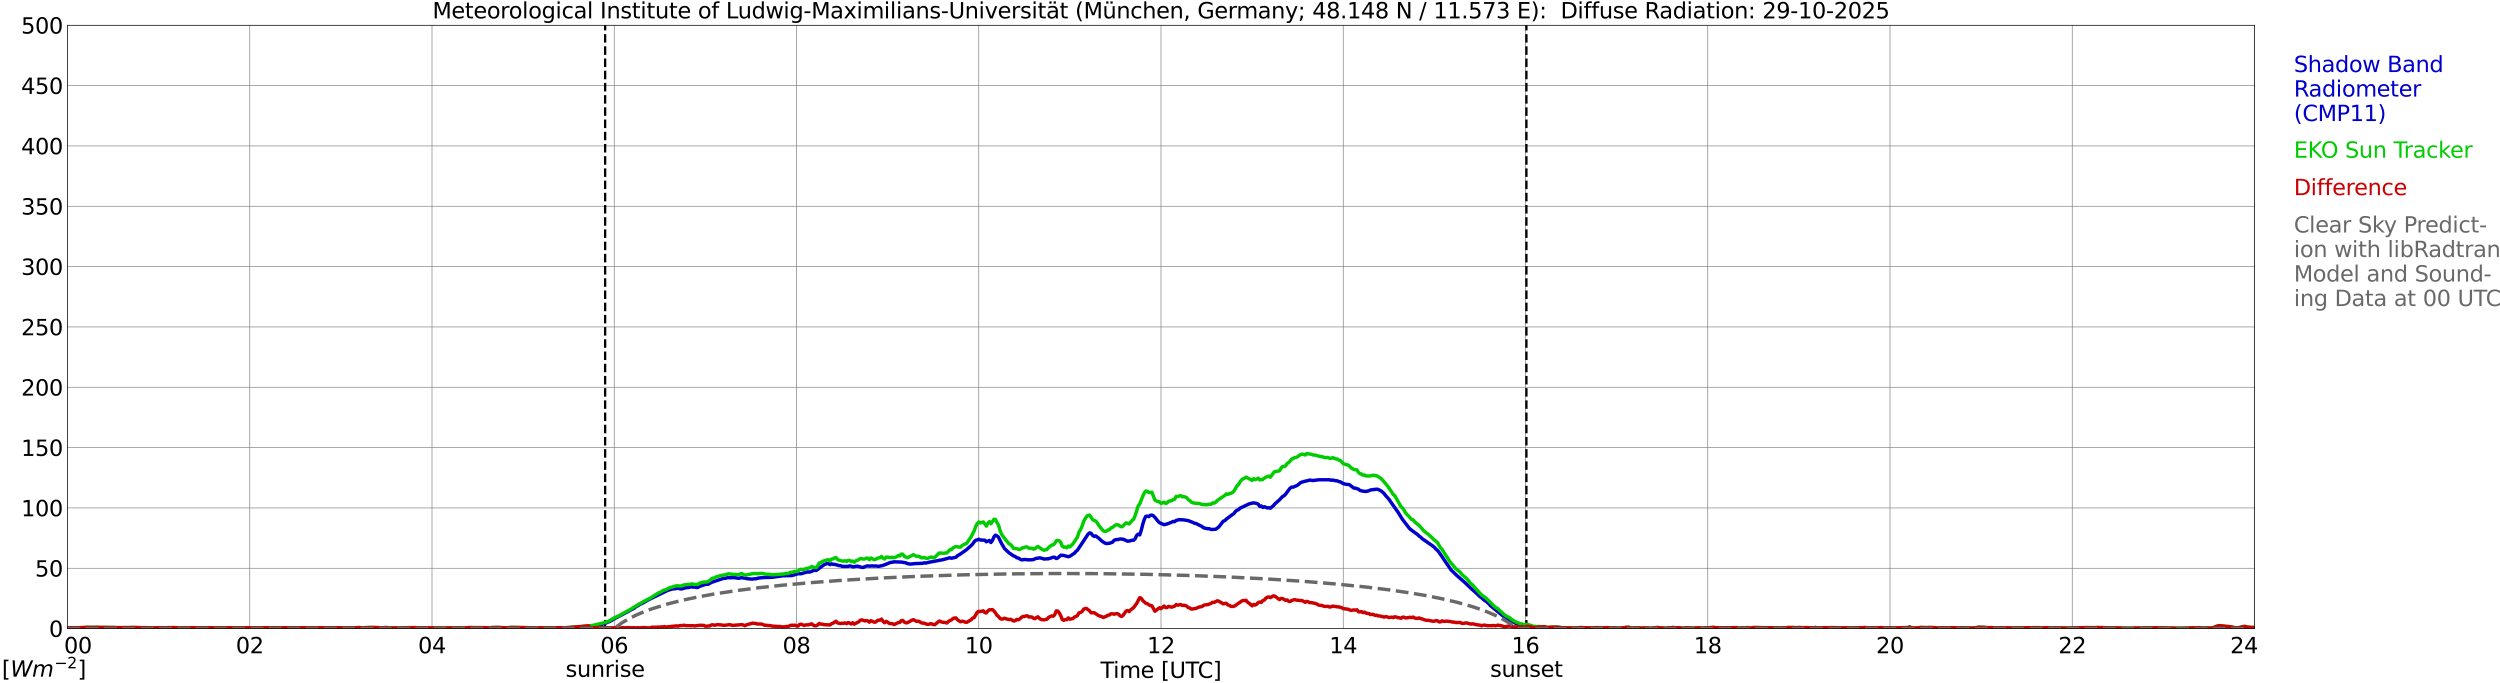 <?xml version="1.0" encoding="utf-8" standalone="no"?>
<!DOCTYPE svg PUBLIC "-//W3C//DTD SVG 1.1//EN"
  "http://www.w3.org/Graphics/SVG/1.1/DTD/svg11.dtd">
<svg xmlns:xlink="http://www.w3.org/1999/xlink" width="1085.4pt" height="296.64pt" viewBox="0 0 1085.4 296.64" xmlns="http://www.w3.org/2000/svg" version="1.1">
 <defs>
  <style type="text/css">*{stroke-linejoin: round; stroke-linecap: butt}</style>
 </defs>
 <g id="figure_1">
  <g id="patch_1">
   <path d="M 0 296.64 
L 1085.4 296.64 
L 1085.4 0 
L 0 0 
z
" style="fill: #ffffff"/>
  </g>
  <g id="axes_1">
   <g id="patch_2">
    <path d="M 29.306 272.909 
L 978.814 272.909 
L 978.814 10.976 
L 29.306 10.976 
z
" style="fill: #ffffff"/>
   </g>
   <g id="patch_3">
    <path d="M 979.473 272.909 
L 978.814 272.909 
L 978.814 10.976 
L 979.473 10.976 
z
" clip-path="url(#pe5000dd610)" style="fill: #d3d3d3; opacity: 0.25; stroke: #d3d3d3; stroke-linejoin: miter"/>
   </g>
   <g id="matplotlib.axis_1">
    <g id="xtick_1">
     <g id="line2d_1">
      <path d="M 29.306 272.909 
L 29.306 10.976 
" clip-path="url(#pe5000dd610)" style="fill: none; stroke: #808080; stroke-width: 0.3; stroke-linecap: square"/>
     </g>
     <g id="line2d_2"/>
     <g id="text_1">
      <!--    00 -->
      <g transform="translate(18.733 283.627) scale(0.095 -0.095)">
       <defs>
        <path id="DejaVuSans-20" transform="scale(0.016)"/>
        <path id="DejaVuSans-30" d="M 2034 4250 
Q 1547 4250 1301 3770 
Q 1056 3291 1056 2328 
Q 1056 1369 1301 889 
Q 1547 409 2034 409 
Q 2525 409 2770 889 
Q 3016 1369 3016 2328 
Q 3016 3291 2770 3770 
Q 2525 4250 2034 4250 
z
M 2034 4750 
Q 2819 4750 3233 4129 
Q 3647 3509 3647 2328 
Q 3647 1150 3233 529 
Q 2819 -91 2034 -91 
Q 1250 -91 836 529 
Q 422 1150 422 2328 
Q 422 3509 836 4129 
Q 1250 4750 2034 4750 
z
" transform="scale(0.016)"/>
       </defs>
       <use xlink:href="#DejaVuSans-20"/>
       <use xlink:href="#DejaVuSans-20" transform="translate(31.787 0)"/>
       <use xlink:href="#DejaVuSans-20" transform="translate(63.574 0)"/>
       <use xlink:href="#DejaVuSans-30" transform="translate(95.361 0)"/>
       <use xlink:href="#DejaVuSans-30" transform="translate(158.984 0)"/>
      </g>
     </g>
    </g>
    <g id="xtick_2">
     <g id="line2d_3">
      <path d="M 108.431 272.909 
L 108.431 10.976 
" clip-path="url(#pe5000dd610)" style="fill: none; stroke: #808080; stroke-width: 0.3; stroke-linecap: square"/>
     </g>
     <g id="line2d_4"/>
     <g id="text_2">
      <!-- 02 -->
      <g transform="translate(102.387 283.627) scale(0.095 -0.095)">
       <defs>
        <path id="DejaVuSans-32" d="M 1228 531 
L 3431 531 
L 3431 0 
L 469 0 
L 469 531 
Q 828 903 1448 1529 
Q 2069 2156 2228 2338 
Q 2531 2678 2651 2914 
Q 2772 3150 2772 3378 
Q 2772 3750 2511 3984 
Q 2250 4219 1831 4219 
Q 1534 4219 1204 4116 
Q 875 4013 500 3803 
L 500 4441 
Q 881 4594 1212 4672 
Q 1544 4750 1819 4750 
Q 2544 4750 2975 4387 
Q 3406 4025 3406 3419 
Q 3406 3131 3298 2873 
Q 3191 2616 2906 2266 
Q 2828 2175 2409 1742 
Q 1991 1309 1228 531 
z
" transform="scale(0.016)"/>
       </defs>
       <use xlink:href="#DejaVuSans-30"/>
       <use xlink:href="#DejaVuSans-32" transform="translate(63.623 0)"/>
      </g>
     </g>
    </g>
    <g id="xtick_3">
     <g id="line2d_5">
      <path d="M 187.557 272.909 
L 187.557 10.976 
" clip-path="url(#pe5000dd610)" style="fill: none; stroke: #808080; stroke-width: 0.3; stroke-linecap: square"/>
     </g>
     <g id="line2d_6"/>
     <g id="text_3">
      <!-- 04 -->
      <g transform="translate(181.513 283.627) scale(0.095 -0.095)">
       <defs>
        <path id="DejaVuSans-34" d="M 2419 4116 
L 825 1625 
L 2419 1625 
L 2419 4116 
z
M 2253 4666 
L 3047 4666 
L 3047 1625 
L 3713 1625 
L 3713 1100 
L 3047 1100 
L 3047 0 
L 2419 0 
L 2419 1100 
L 313 1100 
L 313 1709 
L 2253 4666 
z
" transform="scale(0.016)"/>
       </defs>
       <use xlink:href="#DejaVuSans-30"/>
       <use xlink:href="#DejaVuSans-34" transform="translate(63.623 0)"/>
      </g>
     </g>
    </g>
    <g id="xtick_4">
     <g id="line2d_7">
      <path d="M 266.683 272.909 
L 266.683 10.976 
" clip-path="url(#pe5000dd610)" style="fill: none; stroke: #808080; stroke-width: 0.3; stroke-linecap: square"/>
     </g>
     <g id="line2d_8"/>
     <g id="text_4">
      <!-- 06 -->
      <g transform="translate(260.638 283.627) scale(0.095 -0.095)">
       <defs>
        <path id="DejaVuSans-36" d="M 2113 2584 
Q 1688 2584 1439 2293 
Q 1191 2003 1191 1497 
Q 1191 994 1439 701 
Q 1688 409 2113 409 
Q 2538 409 2786 701 
Q 3034 994 3034 1497 
Q 3034 2003 2786 2293 
Q 2538 2584 2113 2584 
z
M 3366 4563 
L 3366 3988 
Q 3128 4100 2886 4159 
Q 2644 4219 2406 4219 
Q 1781 4219 1451 3797 
Q 1122 3375 1075 2522 
Q 1259 2794 1537 2939 
Q 1816 3084 2150 3084 
Q 2853 3084 3261 2657 
Q 3669 2231 3669 1497 
Q 3669 778 3244 343 
Q 2819 -91 2113 -91 
Q 1303 -91 875 529 
Q 447 1150 447 2328 
Q 447 3434 972 4092 
Q 1497 4750 2381 4750 
Q 2619 4750 2861 4703 
Q 3103 4656 3366 4563 
z
" transform="scale(0.016)"/>
       </defs>
       <use xlink:href="#DejaVuSans-30"/>
       <use xlink:href="#DejaVuSans-36" transform="translate(63.623 0)"/>
      </g>
     </g>
    </g>
    <g id="xtick_5">
     <g id="line2d_9">
      <path d="M 345.808 272.909 
L 345.808 10.976 
" clip-path="url(#pe5000dd610)" style="fill: none; stroke: #808080; stroke-width: 0.3; stroke-linecap: square"/>
     </g>
     <g id="line2d_10"/>
     <g id="text_5">
      <!-- 08 -->
      <g transform="translate(339.764 283.627) scale(0.095 -0.095)">
       <defs>
        <path id="DejaVuSans-38" d="M 2034 2216 
Q 1584 2216 1326 1975 
Q 1069 1734 1069 1313 
Q 1069 891 1326 650 
Q 1584 409 2034 409 
Q 2484 409 2743 651 
Q 3003 894 3003 1313 
Q 3003 1734 2745 1975 
Q 2488 2216 2034 2216 
z
M 1403 2484 
Q 997 2584 770 2862 
Q 544 3141 544 3541 
Q 544 4100 942 4425 
Q 1341 4750 2034 4750 
Q 2731 4750 3128 4425 
Q 3525 4100 3525 3541 
Q 3525 3141 3298 2862 
Q 3072 2584 2669 2484 
Q 3125 2378 3379 2068 
Q 3634 1759 3634 1313 
Q 3634 634 3220 271 
Q 2806 -91 2034 -91 
Q 1263 -91 848 271 
Q 434 634 434 1313 
Q 434 1759 690 2068 
Q 947 2378 1403 2484 
z
M 1172 3481 
Q 1172 3119 1398 2916 
Q 1625 2713 2034 2713 
Q 2441 2713 2670 2916 
Q 2900 3119 2900 3481 
Q 2900 3844 2670 4047 
Q 2441 4250 2034 4250 
Q 1625 4250 1398 4047 
Q 1172 3844 1172 3481 
z
" transform="scale(0.016)"/>
       </defs>
       <use xlink:href="#DejaVuSans-30"/>
       <use xlink:href="#DejaVuSans-38" transform="translate(63.623 0)"/>
      </g>
     </g>
    </g>
    <g id="xtick_6">
     <g id="line2d_11">
      <path d="M 424.934 272.909 
L 424.934 10.976 
" clip-path="url(#pe5000dd610)" style="fill: none; stroke: #808080; stroke-width: 0.3; stroke-linecap: square"/>
     </g>
     <g id="line2d_12"/>
     <g id="text_6">
      <!-- 10 -->
      <g transform="translate(418.89 283.627) scale(0.095 -0.095)">
       <defs>
        <path id="DejaVuSans-31" d="M 794 531 
L 1825 531 
L 1825 4091 
L 703 3866 
L 703 4441 
L 1819 4666 
L 2450 4666 
L 2450 531 
L 3481 531 
L 3481 0 
L 794 0 
L 794 531 
z
" transform="scale(0.016)"/>
       </defs>
       <use xlink:href="#DejaVuSans-31"/>
       <use xlink:href="#DejaVuSans-30" transform="translate(63.623 0)"/>
      </g>
     </g>
    </g>
    <g id="xtick_7">
     <g id="line2d_13">
      <path d="M 504.06 272.909 
L 504.06 10.976 
" clip-path="url(#pe5000dd610)" style="fill: none; stroke: #808080; stroke-width: 0.3; stroke-linecap: square"/>
     </g>
     <g id="line2d_14"/>
     <g id="text_7">
      <!-- 12 -->
      <g transform="translate(498.015 283.627) scale(0.095 -0.095)">
       <use xlink:href="#DejaVuSans-31"/>
       <use xlink:href="#DejaVuSans-32" transform="translate(63.623 0)"/>
      </g>
     </g>
    </g>
    <g id="xtick_8">
     <g id="line2d_15">
      <path d="M 583.185 272.909 
L 583.185 10.976 
" clip-path="url(#pe5000dd610)" style="fill: none; stroke: #808080; stroke-width: 0.3; stroke-linecap: square"/>
     </g>
     <g id="line2d_16"/>
     <g id="text_8">
      <!-- 14 -->
      <g transform="translate(577.141 283.627) scale(0.095 -0.095)">
       <use xlink:href="#DejaVuSans-31"/>
       <use xlink:href="#DejaVuSans-34" transform="translate(63.623 0)"/>
      </g>
     </g>
    </g>
    <g id="xtick_9">
     <g id="line2d_17">
      <path d="M 662.311 272.909 
L 662.311 10.976 
" clip-path="url(#pe5000dd610)" style="fill: none; stroke: #808080; stroke-width: 0.3; stroke-linecap: square"/>
     </g>
     <g id="line2d_18"/>
     <g id="text_9">
      <!-- 16 -->
      <g transform="translate(656.267 283.627) scale(0.095 -0.095)">
       <use xlink:href="#DejaVuSans-31"/>
       <use xlink:href="#DejaVuSans-36" transform="translate(63.623 0)"/>
      </g>
     </g>
    </g>
    <g id="xtick_10">
     <g id="line2d_19">
      <path d="M 741.437 272.909 
L 741.437 10.976 
" clip-path="url(#pe5000dd610)" style="fill: none; stroke: #808080; stroke-width: 0.3; stroke-linecap: square"/>
     </g>
     <g id="line2d_20"/>
     <g id="text_10">
      <!-- 18 -->
      <g transform="translate(735.392 283.627) scale(0.095 -0.095)">
       <use xlink:href="#DejaVuSans-31"/>
       <use xlink:href="#DejaVuSans-38" transform="translate(63.623 0)"/>
      </g>
     </g>
    </g>
    <g id="xtick_11">
     <g id="line2d_21">
      <path d="M 820.562 272.909 
L 820.562 10.976 
" clip-path="url(#pe5000dd610)" style="fill: none; stroke: #808080; stroke-width: 0.3; stroke-linecap: square"/>
     </g>
     <g id="line2d_22"/>
     <g id="text_11">
      <!-- 20 -->
      <g transform="translate(814.518 283.627) scale(0.095 -0.095)">
       <use xlink:href="#DejaVuSans-32"/>
       <use xlink:href="#DejaVuSans-30" transform="translate(63.623 0)"/>
      </g>
     </g>
    </g>
    <g id="xtick_12">
     <g id="line2d_23">
      <path d="M 899.688 272.909 
L 899.688 10.976 
" clip-path="url(#pe5000dd610)" style="fill: none; stroke: #808080; stroke-width: 0.3; stroke-linecap: square"/>
     </g>
     <g id="line2d_24"/>
     <g id="text_12">
      <!-- 22 -->
      <g transform="translate(893.644 283.627) scale(0.095 -0.095)">
       <use xlink:href="#DejaVuSans-32"/>
       <use xlink:href="#DejaVuSans-32" transform="translate(63.623 0)"/>
      </g>
     </g>
    </g>
    <g id="xtick_13">
     <g id="line2d_25">
      <path d="M 978.814 272.909 
L 978.814 10.976 
" clip-path="url(#pe5000dd610)" style="fill: none; stroke: #808080; stroke-width: 0.3; stroke-linecap: square"/>
     </g>
     <g id="line2d_26"/>
     <g id="text_13">
      <!-- 24    -->
      <g transform="translate(968.241 283.627) scale(0.095 -0.095)">
       <use xlink:href="#DejaVuSans-32"/>
       <use xlink:href="#DejaVuSans-34" transform="translate(63.623 0)"/>
       <use xlink:href="#DejaVuSans-20" transform="translate(127.246 0)"/>
       <use xlink:href="#DejaVuSans-20" transform="translate(159.033 0)"/>
       <use xlink:href="#DejaVuSans-20" transform="translate(190.82 0)"/>
      </g>
     </g>
    </g>
    <g id="text_14">
     <!-- Time [UTC] -->
     <g transform="translate(477.806 294.322) scale(0.095 -0.095)">
      <defs>
       <path id="DejaVuSans-54" d="M -19 4666 
L 3928 4666 
L 3928 4134 
L 2272 4134 
L 2272 0 
L 1638 0 
L 1638 4134 
L -19 4134 
L -19 4666 
z
" transform="scale(0.016)"/>
       <path id="DejaVuSans-69" d="M 603 3500 
L 1178 3500 
L 1178 0 
L 603 0 
L 603 3500 
z
M 603 4863 
L 1178 4863 
L 1178 4134 
L 603 4134 
L 603 4863 
z
" transform="scale(0.016)"/>
       <path id="DejaVuSans-6d" d="M 3328 2828 
Q 3544 3216 3844 3400 
Q 4144 3584 4550 3584 
Q 5097 3584 5394 3201 
Q 5691 2819 5691 2113 
L 5691 0 
L 5113 0 
L 5113 2094 
Q 5113 2597 4934 2840 
Q 4756 3084 4391 3084 
Q 3944 3084 3684 2787 
Q 3425 2491 3425 1978 
L 3425 0 
L 2847 0 
L 2847 2094 
Q 2847 2600 2669 2842 
Q 2491 3084 2119 3084 
Q 1678 3084 1418 2786 
Q 1159 2488 1159 1978 
L 1159 0 
L 581 0 
L 581 3500 
L 1159 3500 
L 1159 2956 
Q 1356 3278 1631 3431 
Q 1906 3584 2284 3584 
Q 2666 3584 2933 3390 
Q 3200 3197 3328 2828 
z
" transform="scale(0.016)"/>
       <path id="DejaVuSans-65" d="M 3597 1894 
L 3597 1613 
L 953 1613 
Q 991 1019 1311 708 
Q 1631 397 2203 397 
Q 2534 397 2845 478 
Q 3156 559 3463 722 
L 3463 178 
Q 3153 47 2828 -22 
Q 2503 -91 2169 -91 
Q 1331 -91 842 396 
Q 353 884 353 1716 
Q 353 2575 817 3079 
Q 1281 3584 2069 3584 
Q 2775 3584 3186 3129 
Q 3597 2675 3597 1894 
z
M 3022 2063 
Q 3016 2534 2758 2815 
Q 2500 3097 2075 3097 
Q 1594 3097 1305 2825 
Q 1016 2553 972 2059 
L 3022 2063 
z
" transform="scale(0.016)"/>
       <path id="DejaVuSans-5b" d="M 550 4863 
L 1875 4863 
L 1875 4416 
L 1125 4416 
L 1125 -397 
L 1875 -397 
L 1875 -844 
L 550 -844 
L 550 4863 
z
" transform="scale(0.016)"/>
       <path id="DejaVuSans-55" d="M 556 4666 
L 1191 4666 
L 1191 1831 
Q 1191 1081 1462 751 
Q 1734 422 2344 422 
Q 2950 422 3222 751 
Q 3494 1081 3494 1831 
L 3494 4666 
L 4128 4666 
L 4128 1753 
Q 4128 841 3676 375 
Q 3225 -91 2344 -91 
Q 1459 -91 1007 375 
Q 556 841 556 1753 
L 556 4666 
z
" transform="scale(0.016)"/>
       <path id="DejaVuSans-43" d="M 4122 4306 
L 4122 3641 
Q 3803 3938 3442 4084 
Q 3081 4231 2675 4231 
Q 1875 4231 1450 3742 
Q 1025 3253 1025 2328 
Q 1025 1406 1450 917 
Q 1875 428 2675 428 
Q 3081 428 3442 575 
Q 3803 722 4122 1019 
L 4122 359 
Q 3791 134 3420 21 
Q 3050 -91 2638 -91 
Q 1578 -91 968 557 
Q 359 1206 359 2328 
Q 359 3453 968 4101 
Q 1578 4750 2638 4750 
Q 3056 4750 3426 4639 
Q 3797 4528 4122 4306 
z
" transform="scale(0.016)"/>
       <path id="DejaVuSans-5d" d="M 1947 4863 
L 1947 -844 
L 622 -844 
L 622 -397 
L 1369 -397 
L 1369 4416 
L 622 4416 
L 622 4863 
L 1947 4863 
z
" transform="scale(0.016)"/>
      </defs>
      <use xlink:href="#DejaVuSans-54"/>
      <use xlink:href="#DejaVuSans-69" transform="translate(57.959 0)"/>
      <use xlink:href="#DejaVuSans-6d" transform="translate(85.742 0)"/>
      <use xlink:href="#DejaVuSans-65" transform="translate(183.154 0)"/>
      <use xlink:href="#DejaVuSans-20" transform="translate(244.678 0)"/>
      <use xlink:href="#DejaVuSans-5b" transform="translate(276.465 0)"/>
      <use xlink:href="#DejaVuSans-55" transform="translate(315.479 0)"/>
      <use xlink:href="#DejaVuSans-54" transform="translate(388.672 0)"/>
      <use xlink:href="#DejaVuSans-43" transform="translate(443.881 0)"/>
      <use xlink:href="#DejaVuSans-5d" transform="translate(513.705 0)"/>
     </g>
    </g>
   </g>
   <g id="matplotlib.axis_2">
    <g id="ytick_1">
     <g id="line2d_27">
      <path d="M 29.306 272.909 
L 978.814 272.909 
" clip-path="url(#pe5000dd610)" style="fill: none; stroke: #808080; stroke-width: 0.3; stroke-linecap: square"/>
     </g>
     <g id="line2d_28"/>
     <g id="text_15">
      <!-- 0 -->
      <g transform="translate(21.261 276.518) scale(0.095 -0.095)">
       <use xlink:href="#DejaVuSans-30"/>
      </g>
     </g>
    </g>
    <g id="ytick_2">
     <g id="line2d_29">
      <path d="M 29.306 246.715 
L 978.814 246.715 
" clip-path="url(#pe5000dd610)" style="fill: none; stroke: #808080; stroke-width: 0.3; stroke-linecap: square"/>
     </g>
     <g id="line2d_30"/>
     <g id="text_16">
      <!-- 50 -->
      <g transform="translate(15.217 250.325) scale(0.095 -0.095)">
       <defs>
        <path id="DejaVuSans-35" d="M 691 4666 
L 3169 4666 
L 3169 4134 
L 1269 4134 
L 1269 2991 
Q 1406 3038 1543 3061 
Q 1681 3084 1819 3084 
Q 2600 3084 3056 2656 
Q 3513 2228 3513 1497 
Q 3513 744 3044 326 
Q 2575 -91 1722 -91 
Q 1428 -91 1123 -41 
Q 819 9 494 109 
L 494 744 
Q 775 591 1075 516 
Q 1375 441 1709 441 
Q 2250 441 2565 725 
Q 2881 1009 2881 1497 
Q 2881 1984 2565 2268 
Q 2250 2553 1709 2553 
Q 1456 2553 1204 2497 
Q 953 2441 691 2322 
L 691 4666 
z
" transform="scale(0.016)"/>
       </defs>
       <use xlink:href="#DejaVuSans-35"/>
       <use xlink:href="#DejaVuSans-30" transform="translate(63.623 0)"/>
      </g>
     </g>
    </g>
    <g id="ytick_3">
     <g id="line2d_31">
      <path d="M 29.306 220.522 
L 978.814 220.522 
" clip-path="url(#pe5000dd610)" style="fill: none; stroke: #808080; stroke-width: 0.3; stroke-linecap: square"/>
     </g>
     <g id="line2d_32"/>
     <g id="text_17">
      <!-- 100 -->
      <g transform="translate(9.173 224.131) scale(0.095 -0.095)">
       <use xlink:href="#DejaVuSans-31"/>
       <use xlink:href="#DejaVuSans-30" transform="translate(63.623 0)"/>
       <use xlink:href="#DejaVuSans-30" transform="translate(127.246 0)"/>
      </g>
     </g>
    </g>
    <g id="ytick_4">
     <g id="line2d_33">
      <path d="M 29.306 194.329 
L 978.814 194.329 
" clip-path="url(#pe5000dd610)" style="fill: none; stroke: #808080; stroke-width: 0.3; stroke-linecap: square"/>
     </g>
     <g id="line2d_34"/>
     <g id="text_18">
      <!-- 150 -->
      <g transform="translate(9.173 197.938) scale(0.095 -0.095)">
       <use xlink:href="#DejaVuSans-31"/>
       <use xlink:href="#DejaVuSans-35" transform="translate(63.623 0)"/>
       <use xlink:href="#DejaVuSans-30" transform="translate(127.246 0)"/>
      </g>
     </g>
    </g>
    <g id="ytick_5">
     <g id="line2d_35">
      <path d="M 29.306 168.136 
L 978.814 168.136 
" clip-path="url(#pe5000dd610)" style="fill: none; stroke: #808080; stroke-width: 0.3; stroke-linecap: square"/>
     </g>
     <g id="line2d_36"/>
     <g id="text_19">
      <!-- 200 -->
      <g transform="translate(9.173 171.745) scale(0.095 -0.095)">
       <use xlink:href="#DejaVuSans-32"/>
       <use xlink:href="#DejaVuSans-30" transform="translate(63.623 0)"/>
       <use xlink:href="#DejaVuSans-30" transform="translate(127.246 0)"/>
      </g>
     </g>
    </g>
    <g id="ytick_6">
     <g id="line2d_37">
      <path d="M 29.306 141.942 
L 978.814 141.942 
" clip-path="url(#pe5000dd610)" style="fill: none; stroke: #808080; stroke-width: 0.3; stroke-linecap: square"/>
     </g>
     <g id="line2d_38"/>
     <g id="text_20">
      <!-- 250 -->
      <g transform="translate(9.173 145.551) scale(0.095 -0.095)">
       <use xlink:href="#DejaVuSans-32"/>
       <use xlink:href="#DejaVuSans-35" transform="translate(63.623 0)"/>
       <use xlink:href="#DejaVuSans-30" transform="translate(127.246 0)"/>
      </g>
     </g>
    </g>
    <g id="ytick_7">
     <g id="line2d_39">
      <path d="M 29.306 115.749 
L 978.814 115.749 
" clip-path="url(#pe5000dd610)" style="fill: none; stroke: #808080; stroke-width: 0.3; stroke-linecap: square"/>
     </g>
     <g id="line2d_40"/>
     <g id="text_21">
      <!-- 300 -->
      <g transform="translate(9.173 119.358) scale(0.095 -0.095)">
       <defs>
        <path id="DejaVuSans-33" d="M 2597 2516 
Q 3050 2419 3304 2112 
Q 3559 1806 3559 1356 
Q 3559 666 3084 287 
Q 2609 -91 1734 -91 
Q 1441 -91 1130 -33 
Q 819 25 488 141 
L 488 750 
Q 750 597 1062 519 
Q 1375 441 1716 441 
Q 2309 441 2620 675 
Q 2931 909 2931 1356 
Q 2931 1769 2642 2001 
Q 2353 2234 1838 2234 
L 1294 2234 
L 1294 2753 
L 1863 2753 
Q 2328 2753 2575 2939 
Q 2822 3125 2822 3475 
Q 2822 3834 2567 4026 
Q 2313 4219 1838 4219 
Q 1578 4219 1281 4162 
Q 984 4106 628 3988 
L 628 4550 
Q 988 4650 1302 4700 
Q 1616 4750 1894 4750 
Q 2613 4750 3031 4423 
Q 3450 4097 3450 3541 
Q 3450 3153 3228 2886 
Q 3006 2619 2597 2516 
z
" transform="scale(0.016)"/>
       </defs>
       <use xlink:href="#DejaVuSans-33"/>
       <use xlink:href="#DejaVuSans-30" transform="translate(63.623 0)"/>
       <use xlink:href="#DejaVuSans-30" transform="translate(127.246 0)"/>
      </g>
     </g>
    </g>
    <g id="ytick_8">
     <g id="line2d_41">
      <path d="M 29.306 89.556 
L 978.814 89.556 
" clip-path="url(#pe5000dd610)" style="fill: none; stroke: #808080; stroke-width: 0.3; stroke-linecap: square"/>
     </g>
     <g id="line2d_42"/>
     <g id="text_22">
      <!-- 350 -->
      <g transform="translate(9.173 93.165) scale(0.095 -0.095)">
       <use xlink:href="#DejaVuSans-33"/>
       <use xlink:href="#DejaVuSans-35" transform="translate(63.623 0)"/>
       <use xlink:href="#DejaVuSans-30" transform="translate(127.246 0)"/>
      </g>
     </g>
    </g>
    <g id="ytick_9">
     <g id="line2d_43">
      <path d="M 29.306 63.362 
L 978.814 63.362 
" clip-path="url(#pe5000dd610)" style="fill: none; stroke: #808080; stroke-width: 0.3; stroke-linecap: square"/>
     </g>
     <g id="line2d_44"/>
     <g id="text_23">
      <!-- 400 -->
      <g transform="translate(9.173 66.972) scale(0.095 -0.095)">
       <use xlink:href="#DejaVuSans-34"/>
       <use xlink:href="#DejaVuSans-30" transform="translate(63.623 0)"/>
       <use xlink:href="#DejaVuSans-30" transform="translate(127.246 0)"/>
      </g>
     </g>
    </g>
    <g id="ytick_10">
     <g id="line2d_45">
      <path d="M 29.306 37.169 
L 978.814 37.169 
" clip-path="url(#pe5000dd610)" style="fill: none; stroke: #808080; stroke-width: 0.3; stroke-linecap: square"/>
     </g>
     <g id="line2d_46"/>
     <g id="text_24">
      <!-- 450 -->
      <g transform="translate(9.173 40.778) scale(0.095 -0.095)">
       <use xlink:href="#DejaVuSans-34"/>
       <use xlink:href="#DejaVuSans-35" transform="translate(63.623 0)"/>
       <use xlink:href="#DejaVuSans-30" transform="translate(127.246 0)"/>
      </g>
     </g>
    </g>
    <g id="ytick_11">
     <g id="line2d_47">
      <path d="M 29.306 10.976 
L 978.814 10.976 
" clip-path="url(#pe5000dd610)" style="fill: none; stroke: #808080; stroke-width: 0.3; stroke-linecap: square"/>
     </g>
     <g id="line2d_48"/>
     <g id="text_25">
      <!-- 500 -->
      <g transform="translate(9.173 14.585) scale(0.095 -0.095)">
       <use xlink:href="#DejaVuSans-35"/>
       <use xlink:href="#DejaVuSans-30" transform="translate(63.623 0)"/>
       <use xlink:href="#DejaVuSans-30" transform="translate(127.246 0)"/>
      </g>
     </g>
    </g>
   </g>
   <g id="line2d_49">
    <path d="M 262.726 272.909 
L 262.726 10.976 
" clip-path="url(#pe5000dd610)" style="fill: none; stroke-dasharray: 3.7,1.6; stroke-dashoffset: 0; stroke: #000000"/>
   </g>
   <g id="line2d_50">
    <path d="M 662.707 272.909 
L 662.707 10.976 
" clip-path="url(#pe5000dd610)" style="fill: none; stroke-dasharray: 3.7,1.6; stroke-dashoffset: 0; stroke: #000000"/>
   </g>
   <g id="line2d_51">
    <path d="M 29.306 272.909 
L 255.473 272.909 
L 256.133 272.039 
L 261.408 271.049 
L 264.705 269.834 
L 266.023 269.064 
L 267.342 268.294 
L 272.617 265.533 
L 273.936 264.763 
L 275.255 264.103 
L 275.914 263.547 
L 277.233 262.777 
L 277.892 262.337 
L 279.211 261.782 
L 281.189 260.572 
L 289.761 256.381 
L 291.739 255.721 
L 293.058 255.611 
L 294.377 255.385 
L 295.696 255.721 
L 297.014 255.385 
L 297.674 255.165 
L 298.992 255.055 
L 300.311 254.725 
L 300.971 254.945 
L 301.63 254.835 
L 302.289 255.055 
L 302.949 255.055 
L 303.608 254.615 
L 306.246 253.735 
L 307.564 253.625 
L 308.883 252.85 
L 314.158 251.085 
L 314.818 251.085 
L 316.136 250.754 
L 316.796 250.865 
L 318.114 250.754 
L 319.433 250.865 
L 320.752 251.085 
L 322.071 250.754 
L 322.73 250.975 
L 323.39 250.975 
L 324.708 251.305 
L 325.368 251.305 
L 326.027 251.42 
L 326.686 251.42 
L 327.346 251.305 
L 328.005 251.305 
L 329.324 250.975 
L 331.302 250.754 
L 335.258 250.644 
L 339.874 249.984 
L 343.83 249.874 
L 346.468 249.099 
L 347.787 249.099 
L 350.424 248.329 
L 351.743 248.329 
L 353.062 247.779 
L 353.721 247.559 
L 354.38 247.669 
L 356.359 246.234 
L 357.677 245.243 
L 358.996 244.688 
L 359.655 244.578 
L 360.315 245.133 
L 360.974 244.798 
L 361.634 245.018 
L 362.293 245.018 
L 363.612 245.353 
L 364.271 245.573 
L 364.93 245.573 
L 365.59 245.903 
L 368.227 245.903 
L 368.887 245.683 
L 369.546 245.793 
L 370.206 246.124 
L 372.184 245.793 
L 373.502 246.124 
L 374.162 246.344 
L 374.821 246.344 
L 376.14 245.793 
L 376.799 245.683 
L 377.459 245.793 
L 378.777 245.683 
L 379.437 245.793 
L 380.096 245.683 
L 381.415 245.903 
L 383.393 245.463 
L 385.371 244.688 
L 386.69 244.138 
L 387.349 244.138 
L 388.009 243.918 
L 391.306 244.028 
L 393.284 244.358 
L 393.943 244.688 
L 395.262 244.908 
L 397.24 244.688 
L 400.537 244.578 
L 401.196 244.358 
L 401.856 244.468 
L 403.175 244.138 
L 409.109 243.038 
L 410.428 242.703 
L 412.406 242.153 
L 413.065 242.373 
L 415.043 241.933 
L 415.703 241.273 
L 417.022 240.497 
L 419.659 238.622 
L 421.637 236.862 
L 422.297 236.196 
L 422.956 235.206 
L 423.615 234.541 
L 424.275 234.431 
L 424.934 234.101 
L 425.593 234.431 
L 427.572 234.541 
L 428.231 235.206 
L 429.55 234.656 
L 430.209 235.536 
L 430.869 234.656 
L 431.528 233.111 
L 432.187 232.335 
L 432.847 232.671 
L 433.506 233.221 
L 434.825 235.976 
L 436.144 238.182 
L 438.122 240.057 
L 440.1 241.383 
L 440.759 241.603 
L 441.419 242.153 
L 442.078 242.263 
L 443.397 243.038 
L 444.056 243.038 
L 444.716 242.923 
L 445.375 242.923 
L 446.034 243.038 
L 448.012 243.038 
L 448.672 242.923 
L 449.991 242.373 
L 450.65 242.373 
L 451.309 242.153 
L 452.628 242.483 
L 453.287 242.703 
L 455.266 242.593 
L 457.244 241.933 
L 457.903 241.933 
L 458.563 242.483 
L 459.222 242.263 
L 460.541 241.052 
L 461.859 241.163 
L 463.838 241.713 
L 464.497 241.493 
L 466.475 240.167 
L 467.134 239.397 
L 467.794 238.847 
L 472.409 231.895 
L 473.069 231.345 
L 473.728 231.565 
L 474.388 232.445 
L 475.047 232.891 
L 475.706 232.671 
L 477.025 233.661 
L 478.344 234.876 
L 479.663 235.756 
L 480.322 235.976 
L 481.641 235.866 
L 482.96 235.426 
L 483.619 234.656 
L 484.278 234.321 
L 485.597 234.211 
L 486.256 233.991 
L 487.575 234.101 
L 488.894 234.656 
L 489.553 234.986 
L 490.872 234.766 
L 491.532 234.541 
L 492.191 234.541 
L 492.85 233.881 
L 493.51 232.445 
L 494.169 231.895 
L 494.828 232.225 
L 495.488 230.24 
L 496.147 227.594 
L 496.807 225.499 
L 497.466 224.179 
L 498.125 224.064 
L 498.785 224.289 
L 499.444 223.733 
L 500.103 223.623 
L 500.763 223.953 
L 501.422 224.619 
L 502.741 226.274 
L 503.4 226.934 
L 505.379 227.814 
L 506.697 227.484 
L 508.675 226.714 
L 509.335 226.384 
L 509.994 226.494 
L 510.654 225.939 
L 511.972 225.609 
L 513.95 225.719 
L 515.929 226.049 
L 517.907 226.824 
L 518.566 227.154 
L 519.226 227.264 
L 521.863 228.59 
L 522.522 229.14 
L 523.841 229.47 
L 525.16 229.58 
L 525.819 229.91 
L 527.138 229.8 
L 527.797 229.8 
L 529.116 228.81 
L 531.094 226.274 
L 531.754 226.049 
L 532.413 225.389 
L 533.732 224.399 
L 535.051 223.403 
L 535.71 222.963 
L 536.369 222.083 
L 537.029 221.528 
L 537.688 221.308 
L 538.348 220.648 
L 542.304 218.772 
L 543.623 218.442 
L 544.282 218.332 
L 545.601 218.552 
L 546.26 218.882 
L 546.919 219.873 
L 547.579 219.653 
L 548.238 220.318 
L 548.898 219.988 
L 550.216 220.538 
L 550.876 220.428 
L 551.535 220.648 
L 552.854 219.543 
L 553.513 218.772 
L 555.491 217.007 
L 556.81 215.572 
L 557.47 215.242 
L 558.129 214.582 
L 560.107 211.936 
L 560.766 211.491 
L 561.426 211.491 
L 562.745 210.941 
L 563.404 210.611 
L 564.723 209.511 
L 566.042 209.065 
L 568.02 208.625 
L 568.679 208.405 
L 569.998 208.625 
L 572.635 208.295 
L 577.251 208.295 
L 577.91 208.515 
L 578.57 208.405 
L 579.889 208.735 
L 580.548 208.735 
L 581.207 209.065 
L 581.867 209.175 
L 583.185 209.951 
L 584.504 210.281 
L 585.823 210.391 
L 587.801 211.936 
L 588.46 211.936 
L 589.779 212.376 
L 590.439 212.926 
L 591.757 213.256 
L 593.076 213.366 
L 594.395 213.036 
L 595.054 212.706 
L 597.692 212.376 
L 598.351 212.486 
L 599.67 213.146 
L 600.989 214.362 
L 601.648 215.242 
L 602.967 216.677 
L 604.945 219.543 
L 606.923 222.303 
L 608.901 225.499 
L 611.539 228.92 
L 612.198 229.69 
L 613.517 230.685 
L 615.495 232.115 
L 616.154 232.781 
L 616.814 233.221 
L 617.473 233.881 
L 622.089 237.082 
L 622.748 237.632 
L 623.408 238.402 
L 624.067 238.957 
L 624.726 239.727 
L 630.001 247.449 
L 632.639 249.984 
L 635.936 252.85 
L 638.573 255.385 
L 640.552 257.151 
L 642.53 259.026 
L 643.189 259.466 
L 644.508 260.682 
L 645.167 261.012 
L 646.486 262.227 
L 647.145 262.997 
L 652.42 267.298 
L 653.08 267.628 
L 654.399 268.734 
L 655.058 269.064 
L 655.717 269.614 
L 657.036 270.164 
L 659.014 271.049 
L 659.674 271.379 
L 668.905 272.909 
L 978.154 272.909 
L 978.154 272.909 
" clip-path="url(#pe5000dd610)" style="fill: none; stroke: #0000cc; stroke-width: 1.5; stroke-linecap: square"/>
   </g>
   <g id="line2d_52">
    <path d="M 28.646 272.681 
L 29.965 272.526 
L 31.943 272.58 
L 35.24 272.502 
L 37.878 272.373 
L 40.515 272.414 
L 41.834 272.368 
L 43.153 272.405 
L 49.747 272.451 
L 51.065 272.512 
L 58.978 272.442 
L 60.297 272.505 
L 62.275 272.495 
L 66.89 272.585 
L 75.462 272.483 
L 77.441 272.608 
L 78.759 272.57 
L 153.929 272.569 
L 155.907 272.463 
L 157.226 272.584 
L 159.204 272.474 
L 161.841 272.428 
L 164.479 272.496 
L 165.798 272.59 
L 167.776 272.45 
L 169.094 272.635 
L 172.391 272.611 
L 173.71 272.628 
L 178.326 272.489 
L 187.557 272.597 
L 192.832 272.644 
L 194.151 272.591 
L 195.47 272.633 
L 199.426 272.552 
L 201.404 272.69 
L 203.382 272.479 
L 211.295 272.524 
L 211.954 272.629 
L 213.932 272.442 
L 216.57 272.418 
L 217.889 272.502 
L 219.867 272.606 
L 221.186 272.458 
L 222.504 272.413 
L 230.417 272.533 
L 233.054 272.577 
L 233.714 272.635 
L 235.033 272.585 
L 239.648 272.557 
L 245.583 272.527 
L 247.561 272.41 
L 250.198 272.167 
L 251.517 272.097 
L 256.133 271.672 
L 258.111 271.377 
L 262.726 270.256 
L 264.045 269.777 
L 266.683 268.26 
L 268.002 267.625 
L 268.661 267.375 
L 271.298 265.877 
L 273.277 264.822 
L 277.233 262.394 
L 279.211 261.305 
L 281.189 260.19 
L 281.849 259.972 
L 285.805 257.452 
L 286.464 257.254 
L 287.783 256.448 
L 288.442 256.159 
L 289.102 256.032 
L 290.42 255.303 
L 293.058 254.461 
L 293.717 254.325 
L 295.696 254.434 
L 297.014 253.927 
L 299.652 253.69 
L 300.311 253.481 
L 300.971 253.666 
L 302.949 253.779 
L 303.608 253.175 
L 305.586 252.678 
L 306.246 252.73 
L 306.905 252.66 
L 307.564 252.412 
L 308.224 251.986 
L 308.883 251.258 
L 309.543 250.984 
L 310.202 250.961 
L 310.861 250.468 
L 313.499 249.746 
L 314.818 249.607 
L 316.136 249.135 
L 317.455 249.243 
L 318.114 249.376 
L 319.433 249.37 
L 320.752 249.544 
L 321.411 249.179 
L 322.071 249.032 
L 323.39 249.729 
L 326.686 249.077 
L 327.346 248.99 
L 328.665 249.075 
L 330.643 248.901 
L 332.621 249.313 
L 333.94 249.332 
L 335.258 249.567 
L 340.533 249.185 
L 341.193 248.907 
L 341.852 249.02 
L 342.512 248.865 
L 343.171 248.463 
L 343.83 248.458 
L 345.149 248.079 
L 345.808 248.172 
L 346.468 248.014 
L 347.127 247.298 
L 347.787 247.184 
L 348.446 247.267 
L 349.105 247.174 
L 350.424 246.734 
L 351.083 246.672 
L 351.743 246.41 
L 352.402 245.933 
L 353.062 246.284 
L 354.38 246.43 
L 355.04 245.586 
L 355.699 244.456 
L 356.359 244.279 
L 357.018 243.763 
L 358.996 243.097 
L 359.655 243.036 
L 360.315 243.56 
L 360.974 242.725 
L 361.634 242.67 
L 362.293 242.259 
L 362.952 242.044 
L 363.612 242.885 
L 364.271 243.218 
L 365.59 243.561 
L 366.249 243.622 
L 366.909 243.439 
L 367.568 243.757 
L 368.227 243.279 
L 368.887 243.302 
L 369.546 243.783 
L 370.206 243.575 
L 370.865 244.091 
L 371.524 243.514 
L 372.843 242.934 
L 373.502 242.512 
L 374.162 242.546 
L 374.821 242.729 
L 375.481 242.687 
L 376.14 242.315 
L 376.799 242.349 
L 377.459 243.008 
L 378.118 242.254 
L 379.437 242.976 
L 380.096 242.881 
L 380.756 242.441 
L 381.415 242.225 
L 382.074 242.147 
L 382.734 241.578 
L 383.393 242.36 
L 384.053 242.703 
L 384.712 241.882 
L 385.371 241.881 
L 386.031 242.083 
L 387.349 241.971 
L 388.009 242.125 
L 388.668 241.974 
L 389.328 241.668 
L 389.987 241.177 
L 390.646 241.369 
L 391.306 240.566 
L 391.965 240.635 
L 392.624 241.554 
L 393.943 242.139 
L 395.262 241.5 
L 396.581 240.827 
L 397.899 241.553 
L 398.559 241.458 
L 399.218 241.638 
L 399.878 242.136 
L 400.537 242.207 
L 401.196 242.002 
L 401.856 242.317 
L 402.515 242.381 
L 403.175 242.277 
L 403.834 241.947 
L 404.493 241.837 
L 405.153 242.141 
L 405.812 242.009 
L 407.131 240.731 
L 407.79 240.083 
L 409.768 240.209 
L 410.428 240.074 
L 411.087 240.059 
L 412.406 238.665 
L 413.065 238.625 
L 413.725 237.927 
L 414.384 237.55 
L 415.043 237.311 
L 416.362 237.513 
L 417.022 237.53 
L 417.681 236.875 
L 418.34 236.489 
L 419.659 235.923 
L 421.637 233.022 
L 422.956 230.421 
L 423.615 228.579 
L 424.275 227.317 
L 424.934 226.616 
L 425.593 227.039 
L 426.253 226.894 
L 426.912 226.61 
L 428.231 228.403 
L 428.89 227.167 
L 429.55 226.474 
L 430.209 227.383 
L 431.528 225.46 
L 432.187 225.511 
L 432.847 226.893 
L 433.506 227.987 
L 434.165 230.224 
L 434.825 231.881 
L 435.484 232.875 
L 436.803 234.612 
L 438.122 236.128 
L 438.781 236.455 
L 440.1 238.099 
L 441.419 238.181 
L 442.078 238.459 
L 442.737 238.519 
L 443.397 238.226 
L 444.056 237.79 
L 444.716 237.708 
L 445.375 237.44 
L 446.034 237.491 
L 446.694 238.019 
L 448.012 238.021 
L 448.672 238.404 
L 449.331 238.291 
L 449.991 237.559 
L 450.65 237.267 
L 452.628 238.653 
L 453.287 238.901 
L 454.606 238.483 
L 455.266 237.704 
L 456.584 236.644 
L 457.244 236.564 
L 457.903 235.97 
L 458.563 234.824 
L 459.222 234.614 
L 459.881 234.778 
L 460.541 235.462 
L 461.2 237.147 
L 461.859 237.563 
L 462.519 237.466 
L 463.178 237.821 
L 463.838 237.077 
L 464.497 237.417 
L 465.816 236.133 
L 467.794 233.153 
L 468.453 231.045 
L 469.113 229.972 
L 469.772 228.478 
L 470.431 226.53 
L 471.091 225.243 
L 471.75 224.3 
L 472.409 223.707 
L 473.069 223.648 
L 474.388 225.583 
L 475.047 225.971 
L 475.706 226.191 
L 476.366 227 
L 477.025 228.081 
L 479.003 230.485 
L 479.663 230.723 
L 480.322 230.642 
L 480.981 230.151 
L 481.641 229.98 
L 482.3 229.225 
L 482.96 228.992 
L 484.278 227.966 
L 484.938 227.799 
L 485.597 227.919 
L 486.256 228.415 
L 486.916 228.72 
L 487.575 228.391 
L 488.235 227.61 
L 488.894 227.039 
L 489.553 227.153 
L 490.213 227.484 
L 491.532 225.919 
L 492.191 225.415 
L 492.85 223.786 
L 494.169 219.611 
L 494.828 218.811 
L 496.147 215.438 
L 496.807 213.979 
L 497.466 213.191 
L 498.125 213.269 
L 498.785 213.863 
L 500.103 213.7 
L 501.422 217.102 
L 502.082 217.506 
L 502.741 217.774 
L 503.4 217.884 
L 504.06 218.587 
L 505.379 218.033 
L 506.038 218.576 
L 506.697 218.349 
L 507.357 217.614 
L 508.016 217.461 
L 508.675 217.43 
L 509.335 216.873 
L 509.994 216.74 
L 510.654 215.501 
L 511.313 215.562 
L 512.632 215.17 
L 513.291 215.689 
L 513.95 215.609 
L 514.61 215.788 
L 515.269 216.128 
L 515.929 216.969 
L 516.588 217.335 
L 517.247 218.031 
L 517.907 218.31 
L 519.226 218.512 
L 520.544 218.573 
L 521.863 219.019 
L 523.841 219.153 
L 525.16 218.864 
L 525.819 218.938 
L 526.479 218.375 
L 527.138 218.447 
L 527.797 218.041 
L 528.457 217.298 
L 531.754 215.105 
L 532.413 214.441 
L 533.073 214.678 
L 533.732 214.292 
L 534.391 214.194 
L 535.051 213.816 
L 535.71 213.255 
L 537.029 210.984 
L 537.688 210.368 
L 538.348 209.234 
L 539.007 208.408 
L 539.666 207.868 
L 540.326 207.632 
L 540.985 207.138 
L 542.963 208.173 
L 543.623 208.571 
L 544.282 207.825 
L 544.941 208.232 
L 545.601 207.976 
L 546.26 207.577 
L 546.919 208.33 
L 548.238 208.187 
L 548.898 207.599 
L 549.557 207.178 
L 550.876 206.694 
L 551.535 207.188 
L 552.854 205.331 
L 553.513 204.707 
L 554.173 204.66 
L 555.491 204.418 
L 556.151 203.283 
L 556.81 202.564 
L 557.47 202.511 
L 558.129 202.323 
L 558.788 201.25 
L 559.448 200.849 
L 560.107 200.176 
L 560.766 199.311 
L 561.426 199.098 
L 562.085 198.677 
L 562.745 198.574 
L 563.404 198.287 
L 564.063 197.714 
L 564.723 197.339 
L 565.382 197.157 
L 566.042 197.269 
L 566.701 197.53 
L 567.36 196.92 
L 569.338 197.232 
L 569.998 197.497 
L 571.317 197.657 
L 573.295 198.238 
L 573.954 198.271 
L 575.273 198.685 
L 576.592 198.605 
L 577.251 198.958 
L 577.91 199.037 
L 578.57 198.66 
L 579.889 199.224 
L 580.548 199.281 
L 581.207 199.755 
L 581.867 199.88 
L 583.185 201.285 
L 584.504 201.76 
L 585.164 201.85 
L 585.823 202.223 
L 586.482 203.05 
L 587.801 203.84 
L 589.12 203.994 
L 589.779 205.086 
L 590.439 205.667 
L 591.098 205.761 
L 591.757 206.335 
L 592.417 206.219 
L 593.076 206.647 
L 595.054 206.616 
L 595.714 206.39 
L 596.373 206.3 
L 597.032 206.542 
L 597.692 206.537 
L 599.67 207.79 
L 602.307 210.837 
L 603.626 212.741 
L 604.945 214.767 
L 605.604 215.288 
L 608.242 219.942 
L 608.901 220.536 
L 609.561 221.428 
L 610.22 222.662 
L 611.539 224.062 
L 612.858 225.502 
L 613.517 225.674 
L 614.176 226.519 
L 615.495 227.665 
L 616.154 228.147 
L 618.133 230.437 
L 619.451 231.519 
L 620.111 231.937 
L 620.77 232.621 
L 621.429 233.13 
L 622.089 233.881 
L 624.067 235.539 
L 625.386 237.83 
L 626.045 238.459 
L 627.364 240.56 
L 628.683 242.519 
L 629.342 243.653 
L 631.98 246.82 
L 633.958 248.423 
L 634.617 249.331 
L 635.936 250.516 
L 636.595 251.023 
L 637.255 251.72 
L 638.573 253.426 
L 639.233 253.874 
L 643.189 258.259 
L 645.167 259.659 
L 649.123 263.575 
L 650.442 264.353 
L 651.102 265.094 
L 651.761 265.586 
L 653.08 266.852 
L 654.399 267.749 
L 655.058 267.943 
L 656.377 268.972 
L 657.695 269.808 
L 659.674 270.67 
L 660.333 270.923 
L 660.992 270.884 
L 661.652 271.265 
L 662.97 271.08 
L 664.949 271.622 
L 665.608 271.926 
L 666.267 271.921 
L 666.927 272.038 
L 668.246 271.978 
L 668.905 272.262 
L 669.564 272.123 
L 670.883 272.159 
L 671.542 272.459 
L 674.18 272.266 
L 676.158 272.265 
L 677.477 272.462 
L 678.796 272.55 
L 680.114 272.58 
L 682.752 272.685 
L 683.411 272.602 
L 684.73 272.652 
L 686.049 272.466 
L 690.664 272.61 
L 691.324 272.542 
L 691.983 272.639 
L 692.643 272.496 
L 693.961 272.502 
L 694.621 272.634 
L 697.918 272.494 
L 699.236 272.576 
L 699.896 272.735 
L 700.555 272.544 
L 701.215 272.537 
L 701.874 272.695 
L 703.852 272.65 
L 705.171 272.555 
L 705.83 272.39 
L 707.149 272.364 
L 708.468 272.737 
L 709.786 272.609 
L 711.765 272.569 
L 712.424 272.73 
L 715.062 272.61 
L 715.721 272.645 
L 716.38 272.805 
L 719.677 272.427 
L 720.996 272.716 
L 721.655 272.616 
L 723.633 272.777 
L 724.293 272.533 
L 725.612 272.577 
L 726.271 272.433 
L 727.59 272.608 
L 728.909 272.538 
L 730.227 272.735 
L 731.546 272.625 
L 732.205 272.521 
L 734.843 272.704 
L 738.14 272.572 
L 738.799 272.686 
L 741.437 272.577 
L 744.074 272.385 
L 744.734 272.545 
L 752.646 272.519 
L 753.965 272.487 
L 755.284 272.739 
L 756.602 272.547 
L 757.262 272.663 
L 757.921 272.661 
L 758.581 272.445 
L 759.24 272.615 
L 760.559 272.686 
L 761.218 272.454 
L 773.087 272.624 
L 774.406 272.547 
L 775.725 272.571 
L 776.384 272.425 
L 777.043 272.483 
L 778.362 272.439 
L 779.021 272.517 
L 781 272.475 
L 782.318 272.498 
L 787.593 272.537 
L 788.253 272.435 
L 788.912 272.588 
L 796.165 272.491 
L 800.781 272.635 
L 802.1 272.526 
L 802.759 272.638 
L 807.375 272.508 
L 808.694 272.594 
L 809.353 272.437 
L 811.99 272.64 
L 812.65 272.522 
L 815.947 272.556 
L 816.606 272.477 
L 819.244 272.638 
L 819.903 272.523 
L 821.222 272.53 
L 821.881 272.728 
L 822.541 272.622 
L 825.178 272.568 
L 826.497 272.495 
L 827.816 272.493 
L 828.475 272.433 
L 829.134 272.209 
L 829.794 272.52 
L 830.453 272.534 
L 831.112 272.734 
L 833.091 272.55 
L 833.75 272.431 
L 836.388 272.498 
L 837.706 272.449 
L 840.344 272.518 
L 841.003 272.707 
L 842.322 272.559 
L 843.641 272.514 
L 844.3 272.574 
L 844.959 272.502 
L 845.619 272.598 
L 847.597 272.532 
L 850.235 272.623 
L 851.553 272.541 
L 856.828 272.698 
L 857.488 272.522 
L 858.147 272.503 
L 858.806 272.336 
L 860.785 272.355 
L 862.763 272.516 
L 864.741 272.489 
L 866.06 272.603 
L 866.719 272.547 
L 867.378 272.648 
L 868.038 272.524 
L 873.313 272.638 
L 885.182 272.49 
L 885.841 272.626 
L 889.138 272.523 
L 889.797 272.625 
L 893.094 272.597 
L 897.051 272.672 
L 901.666 272.602 
L 904.963 272.496 
L 906.282 272.483 
L 908.26 272.513 
L 910.238 272.5 
L 910.898 272.44 
L 911.557 272.518 
L 912.216 272.456 
L 914.854 272.578 
L 917.491 272.64 
L 918.151 272.566 
L 919.469 272.639 
L 920.788 272.668 
L 924.745 272.762 
L 926.063 272.693 
L 931.338 272.623 
L 934.635 272.605 
L 935.954 272.579 
L 937.932 272.564 
L 945.845 272.796 
L 947.823 272.725 
L 951.12 272.643 
L 954.417 272.519 
L 955.076 272.515 
L 955.735 272.652 
L 960.351 272.673 
L 961.01 272.492 
L 962.329 271.919 
L 963.648 271.629 
L 965.626 271.881 
L 966.945 271.996 
L 968.264 272.092 
L 970.901 272.684 
L 971.561 272.526 
L 972.22 272.485 
L 974.198 272 
L 974.857 271.991 
L 975.517 272.243 
L 977.495 272.422 
L 978.814 272.403 
L 978.814 272.403 
" clip-path="url(#pe5000dd610)" style="fill: none; stroke: #00cc00; stroke-width: 1.5; stroke-linecap: square"/>
   </g>
   <g id="line2d_53">
    <path d="M 29.306 272.59 
L 29.965 272.526 
L 31.943 272.58 
L 35.24 272.502 
L 37.878 272.373 
L 40.515 272.414 
L 41.834 272.368 
L 43.153 272.405 
L 49.747 272.451 
L 51.065 272.512 
L 58.978 272.442 
L 60.297 272.505 
L 62.275 272.495 
L 66.89 272.585 
L 75.462 272.483 
L 77.441 272.608 
L 78.759 272.57 
L 153.929 272.569 
L 155.907 272.463 
L 157.226 272.584 
L 159.204 272.474 
L 161.841 272.428 
L 164.479 272.496 
L 165.798 272.59 
L 167.776 272.45 
L 169.094 272.635 
L 172.391 272.611 
L 173.71 272.628 
L 178.326 272.489 
L 187.557 272.597 
L 192.832 272.644 
L 194.151 272.591 
L 195.47 272.633 
L 199.426 272.552 
L 201.404 272.69 
L 203.382 272.479 
L 211.295 272.524 
L 211.954 272.629 
L 213.932 272.442 
L 216.57 272.418 
L 217.889 272.502 
L 219.867 272.606 
L 221.186 272.458 
L 222.504 272.413 
L 230.417 272.533 
L 233.054 272.577 
L 233.714 272.635 
L 235.033 272.585 
L 239.648 272.557 
L 245.583 272.527 
L 247.561 272.41 
L 250.198 272.167 
L 251.517 272.097 
L 255.473 271.714 
L 256.133 272.542 
L 258.111 272.576 
L 260.748 272.403 
L 261.408 272.494 
L 262.726 272.556 
L 268.002 272.575 
L 268.661 272.655 
L 270.639 272.491 
L 271.298 272.588 
L 271.958 272.483 
L 273.936 272.555 
L 275.255 272.515 
L 275.914 272.591 
L 277.233 272.525 
L 277.892 272.638 
L 279.211 272.432 
L 281.849 272.639 
L 283.167 272.301 
L 285.145 272.351 
L 285.805 272.215 
L 286.464 272.347 
L 287.124 272.132 
L 287.783 272.206 
L 288.442 272.027 
L 289.102 272.23 
L 293.717 271.739 
L 294.377 271.881 
L 295.036 271.639 
L 296.355 271.545 
L 297.014 271.45 
L 297.674 271.629 
L 300.311 271.665 
L 300.971 271.63 
L 301.63 271.792 
L 302.289 271.62 
L 302.949 271.632 
L 303.608 271.469 
L 305.586 271.522 
L 306.246 271.904 
L 308.224 271.714 
L 308.883 271.317 
L 309.543 271.263 
L 310.202 271.46 
L 311.521 271.202 
L 313.499 271.35 
L 314.158 271.526 
L 316.796 271.198 
L 318.114 271.53 
L 322.071 271.186 
L 322.73 271.364 
L 323.39 271.663 
L 324.049 271.301 
L 326.686 270.566 
L 328.005 270.671 
L 328.665 270.9 
L 330.643 270.946 
L 331.961 271.43 
L 334.599 271.64 
L 335.258 271.832 
L 337.896 272.002 
L 338.555 271.986 
L 339.874 272.192 
L 342.512 271.899 
L 343.171 271.497 
L 345.149 271.443 
L 345.808 271.757 
L 346.468 271.824 
L 347.127 271.108 
L 347.787 270.993 
L 349.105 271.534 
L 349.765 271.327 
L 351.083 271.252 
L 352.402 270.843 
L 353.062 271.414 
L 353.721 271.694 
L 354.38 271.67 
L 355.04 271.266 
L 355.699 270.691 
L 356.359 270.955 
L 357.018 270.988 
L 357.677 271.191 
L 360.315 271.336 
L 360.974 270.836 
L 361.634 270.561 
L 362.952 269.71 
L 363.612 270.441 
L 364.93 270.734 
L 365.59 270.566 
L 366.249 270.628 
L 366.909 270.444 
L 367.568 270.762 
L 368.227 270.284 
L 368.887 270.528 
L 369.546 270.899 
L 370.206 270.36 
L 370.865 270.986 
L 372.843 269.939 
L 373.502 269.298 
L 374.162 269.111 
L 375.481 269.583 
L 376.14 269.431 
L 376.799 269.574 
L 377.459 270.124 
L 378.118 269.479 
L 379.437 270.091 
L 380.096 270.107 
L 380.756 269.556 
L 381.415 269.23 
L 382.074 269.262 
L 382.734 268.803 
L 383.393 269.806 
L 384.053 270.369 
L 384.712 269.773 
L 385.371 270.101 
L 386.031 270.633 
L 386.69 270.764 
L 387.349 270.742 
L 388.009 271.116 
L 388.668 270.965 
L 389.987 270.278 
L 390.646 270.249 
L 391.306 269.447 
L 391.965 269.405 
L 392.624 270.105 
L 393.284 270.41 
L 393.943 270.359 
L 395.921 269.261 
L 396.581 269.048 
L 397.899 269.773 
L 398.559 269.678 
L 399.218 269.859 
L 399.878 270.357 
L 400.537 270.537 
L 401.196 270.553 
L 402.515 271.042 
L 403.175 271.047 
L 403.834 270.828 
L 404.493 270.828 
L 405.153 271.132 
L 405.812 271.22 
L 407.131 270.162 
L 407.79 269.623 
L 409.109 270.137 
L 410.428 270.28 
L 411.087 270.485 
L 411.746 269.835 
L 412.406 269.421 
L 413.065 269.161 
L 413.725 268.573 
L 414.384 268.306 
L 415.043 268.287 
L 415.703 269.101 
L 417.022 269.941 
L 417.681 269.727 
L 418.34 269.781 
L 419 270.104 
L 419.659 270.21 
L 421.637 269.069 
L 422.297 268.353 
L 422.956 268.124 
L 424.275 265.795 
L 424.934 265.424 
L 425.593 265.516 
L 426.912 265.198 
L 427.572 265.967 
L 428.231 266.106 
L 428.89 265.2 
L 429.55 264.727 
L 430.209 264.756 
L 430.869 264.658 
L 431.528 265.258 
L 432.187 266.085 
L 432.847 267.131 
L 433.506 267.675 
L 434.165 268.476 
L 434.825 268.813 
L 435.484 268.702 
L 436.144 268.391 
L 436.803 268.674 
L 438.122 268.979 
L 438.781 268.867 
L 440.1 269.625 
L 440.759 269.484 
L 441.419 268.937 
L 442.078 269.105 
L 442.737 268.725 
L 443.397 268.097 
L 444.056 267.661 
L 444.716 267.694 
L 445.375 267.426 
L 446.034 267.362 
L 446.694 267.89 
L 447.353 267.817 
L 448.012 267.892 
L 448.672 268.39 
L 449.331 268.608 
L 449.991 268.095 
L 450.65 267.803 
L 451.309 268.484 
L 451.969 268.931 
L 452.628 269.079 
L 453.287 269.107 
L 454.606 268.799 
L 455.266 268.02 
L 456.584 267.4 
L 457.244 267.54 
L 457.903 266.946 
L 458.563 265.25 
L 459.222 265.26 
L 459.881 266.085 
L 460.541 267.318 
L 461.2 269.003 
L 461.859 269.309 
L 462.519 268.993 
L 463.178 269.017 
L 463.838 268.273 
L 464.497 268.833 
L 465.816 268.545 
L 466.475 267.893 
L 467.134 267.672 
L 467.794 267.215 
L 468.453 266.102 
L 469.113 265.91 
L 469.772 265.521 
L 470.431 264.563 
L 471.091 264.161 
L 471.75 264.208 
L 473.069 265.211 
L 473.728 266.059 
L 475.047 265.989 
L 477.025 267.329 
L 478.344 267.716 
L 479.003 268.078 
L 480.322 267.575 
L 480.981 267.084 
L 481.641 267.023 
L 482.3 266.488 
L 482.96 266.475 
L 483.619 266.662 
L 484.938 266.387 
L 485.597 266.617 
L 486.256 267.333 
L 486.916 267.638 
L 487.575 267.199 
L 488.894 265.291 
L 489.553 265.076 
L 490.213 265.517 
L 490.872 264.795 
L 492.191 263.783 
L 493.51 261.981 
L 494.828 259.495 
L 495.488 259.736 
L 496.147 260.753 
L 497.466 261.921 
L 498.125 262.114 
L 499.444 262.957 
L 500.103 262.985 
L 501.422 265.392 
L 503.4 263.859 
L 504.06 264.231 
L 505.379 263.127 
L 506.038 263.78 
L 506.697 263.773 
L 507.357 263.258 
L 508.675 263.625 
L 509.994 263.154 
L 510.654 262.471 
L 511.313 262.752 
L 512.632 262.47 
L 513.291 262.878 
L 513.95 262.799 
L 514.61 262.868 
L 515.269 263.208 
L 515.929 263.828 
L 516.588 263.97 
L 517.247 264.446 
L 517.907 264.394 
L 518.566 264.208 
L 519.226 264.156 
L 520.544 263.557 
L 521.863 263.338 
L 522.522 262.824 
L 523.182 262.612 
L 524.501 262.467 
L 525.819 261.937 
L 526.479 261.484 
L 527.138 261.556 
L 528.457 260.847 
L 529.116 260.982 
L 531.094 262.172 
L 531.754 261.965 
L 532.413 261.961 
L 533.073 262.638 
L 533.732 262.802 
L 534.391 263.259 
L 535.051 263.322 
L 535.71 263.2 
L 536.369 262.94 
L 537.029 262.365 
L 538.348 261.495 
L 539.007 260.999 
L 539.666 260.679 
L 540.326 260.778 
L 540.985 260.615 
L 541.644 261.475 
L 542.304 261.87 
L 543.623 263.038 
L 544.282 262.402 
L 544.941 262.698 
L 545.601 262.332 
L 546.26 261.603 
L 546.919 261.366 
L 547.579 261.562 
L 548.238 260.778 
L 548.898 260.52 
L 549.557 259.769 
L 550.216 259.275 
L 550.876 259.175 
L 551.535 259.449 
L 552.854 258.697 
L 553.513 258.844 
L 555.491 260.32 
L 556.151 259.845 
L 556.81 259.901 
L 557.47 260.178 
L 558.129 260.65 
L 558.788 260.457 
L 559.448 261.052 
L 560.107 261.148 
L 560.766 260.729 
L 562.085 260.315 
L 562.745 260.543 
L 565.382 260.78 
L 566.701 261.483 
L 567.36 261.094 
L 568.02 261.306 
L 568.679 261.65 
L 569.338 261.626 
L 571.317 262.051 
L 572.635 262.764 
L 573.954 262.884 
L 574.613 263.162 
L 575.273 263.298 
L 575.932 263.315 
L 576.592 263.218 
L 577.251 263.572 
L 577.91 263.431 
L 578.57 263.163 
L 581.867 263.614 
L 582.526 263.85 
L 583.185 264.243 
L 585.164 264.478 
L 586.482 265.018 
L 587.801 264.813 
L 588.46 264.901 
L 589.12 264.747 
L 589.779 265.619 
L 590.439 265.65 
L 591.098 265.523 
L 591.757 265.987 
L 592.417 265.762 
L 593.076 266.189 
L 594.395 266.421 
L 595.054 266.819 
L 595.714 266.703 
L 596.373 266.833 
L 597.032 267.185 
L 597.692 267.07 
L 598.351 267.415 
L 599.011 267.41 
L 600.989 267.931 
L 601.648 267.685 
L 602.307 267.839 
L 602.967 268.115 
L 604.286 267.935 
L 604.945 268.133 
L 605.604 267.769 
L 606.264 267.924 
L 606.923 268.206 
L 607.582 268.205 
L 608.242 268.452 
L 608.901 267.946 
L 609.561 267.953 
L 610.22 268.306 
L 612.198 268.012 
L 612.858 268.171 
L 613.517 267.897 
L 614.176 268.302 
L 614.836 268.475 
L 615.495 268.458 
L 616.154 268.276 
L 616.814 268.621 
L 617.473 268.686 
L 618.133 269.025 
L 619.451 269.332 
L 620.111 269.31 
L 622.089 269.708 
L 622.748 269.7 
L 623.408 269.451 
L 624.067 269.491 
L 624.726 269.982 
L 625.386 270.021 
L 626.045 269.545 
L 626.705 269.739 
L 627.364 269.77 
L 628.023 269.673 
L 630.001 269.894 
L 630.661 270.092 
L 631.32 270.069 
L 631.98 270.295 
L 633.958 270.247 
L 634.617 270.6 
L 635.276 270.677 
L 636.595 270.417 
L 638.573 270.949 
L 639.233 270.842 
L 639.892 270.919 
L 640.552 271.151 
L 641.87 271.339 
L 642.53 271.403 
L 643.189 271.701 
L 643.848 271.471 
L 644.508 271.404 
L 645.827 271.661 
L 647.145 271.638 
L 647.805 271.661 
L 648.464 271.533 
L 649.123 271.721 
L 650.442 271.399 
L 651.102 271.584 
L 651.761 271.637 
L 653.08 272.133 
L 655.058 271.788 
L 655.717 271.82 
L 657.036 272.166 
L 657.695 272.218 
L 659.014 272.126 
L 660.333 272.343 
L 660.992 272.083 
L 661.652 272.465 
L 662.311 272.277 
L 662.97 271.95 
L 664.289 272.05 
L 665.608 272.46 
L 667.586 272.356 
L 668.246 272.183 
L 668.905 272.262 
L 669.564 272.123 
L 670.883 272.159 
L 671.542 272.459 
L 674.18 272.266 
L 676.158 272.265 
L 677.477 272.462 
L 678.796 272.55 
L 680.114 272.58 
L 682.752 272.685 
L 683.411 272.602 
L 684.73 272.652 
L 686.049 272.466 
L 690.664 272.61 
L 691.324 272.542 
L 691.983 272.639 
L 692.643 272.496 
L 693.961 272.502 
L 694.621 272.634 
L 697.918 272.494 
L 699.236 272.576 
L 699.896 272.735 
L 700.555 272.544 
L 701.215 272.537 
L 701.874 272.695 
L 703.852 272.65 
L 705.171 272.555 
L 705.83 272.39 
L 707.149 272.364 
L 708.468 272.737 
L 709.786 272.609 
L 711.765 272.569 
L 712.424 272.73 
L 715.062 272.61 
L 715.721 272.645 
L 716.38 272.805 
L 719.677 272.427 
L 720.996 272.716 
L 721.655 272.616 
L 723.633 272.777 
L 724.293 272.533 
L 725.612 272.577 
L 726.271 272.433 
L 727.59 272.608 
L 728.909 272.538 
L 730.227 272.735 
L 731.546 272.625 
L 732.205 272.521 
L 734.843 272.704 
L 738.14 272.572 
L 738.799 272.686 
L 741.437 272.577 
L 744.074 272.385 
L 744.734 272.545 
L 752.646 272.519 
L 753.965 272.487 
L 755.284 272.739 
L 756.602 272.547 
L 757.262 272.663 
L 757.921 272.661 
L 758.581 272.445 
L 759.24 272.615 
L 760.559 272.686 
L 761.218 272.454 
L 773.087 272.624 
L 774.406 272.547 
L 775.725 272.571 
L 776.384 272.425 
L 777.043 272.483 
L 778.362 272.439 
L 779.021 272.517 
L 781 272.475 
L 782.318 272.498 
L 787.593 272.537 
L 788.253 272.435 
L 788.912 272.588 
L 796.165 272.491 
L 800.781 272.635 
L 802.1 272.526 
L 802.759 272.638 
L 807.375 272.508 
L 808.694 272.594 
L 809.353 272.437 
L 811.99 272.64 
L 812.65 272.522 
L 815.947 272.556 
L 816.606 272.477 
L 819.244 272.638 
L 819.903 272.523 
L 821.222 272.53 
L 821.881 272.728 
L 822.541 272.622 
L 825.178 272.568 
L 826.497 272.495 
L 827.816 272.493 
L 828.475 272.433 
L 829.134 272.209 
L 829.794 272.52 
L 830.453 272.534 
L 831.112 272.734 
L 833.091 272.55 
L 833.75 272.431 
L 836.388 272.498 
L 837.706 272.449 
L 840.344 272.518 
L 841.003 272.707 
L 842.322 272.559 
L 843.641 272.514 
L 844.3 272.574 
L 844.959 272.502 
L 845.619 272.598 
L 847.597 272.532 
L 850.235 272.623 
L 851.553 272.541 
L 856.828 272.698 
L 857.488 272.522 
L 858.147 272.503 
L 858.806 272.336 
L 860.785 272.355 
L 862.763 272.516 
L 864.741 272.489 
L 866.06 272.603 
L 866.719 272.547 
L 867.378 272.648 
L 868.038 272.524 
L 873.313 272.638 
L 885.182 272.49 
L 885.841 272.626 
L 889.138 272.523 
L 889.797 272.625 
L 893.094 272.597 
L 897.051 272.672 
L 901.666 272.602 
L 904.963 272.496 
L 906.282 272.483 
L 908.26 272.513 
L 910.238 272.5 
L 910.898 272.44 
L 911.557 272.518 
L 912.216 272.456 
L 914.854 272.578 
L 917.491 272.64 
L 918.151 272.566 
L 919.469 272.639 
L 920.788 272.668 
L 924.745 272.762 
L 926.063 272.693 
L 931.338 272.623 
L 934.635 272.605 
L 935.954 272.579 
L 937.932 272.564 
L 945.845 272.796 
L 947.823 272.725 
L 951.12 272.643 
L 954.417 272.519 
L 955.076 272.515 
L 955.735 272.652 
L 960.351 272.673 
L 961.01 272.492 
L 962.329 271.919 
L 963.648 271.629 
L 965.626 271.881 
L 966.945 271.996 
L 968.264 272.092 
L 970.901 272.684 
L 971.561 272.526 
L 972.22 272.485 
L 974.198 272 
L 974.857 271.991 
L 975.517 272.243 
L 977.495 272.422 
L 978.154 272.415 
L 978.154 272.415 
" clip-path="url(#pe5000dd610)" style="fill: none; stroke: #cc0000; stroke-width: 1.5; stroke-linecap: square"/>
   </g>
   <g id="line2d_54">
    <path d="M 29.306 272.909 
L 266.683 272.823 
L 269.98 270.419 
L 273.277 268.497 
L 276.573 266.881 
L 279.87 265.493 
L 283.167 264.281 
L 289.761 262.243 
L 296.355 260.578 
L 302.949 259.177 
L 309.543 257.976 
L 319.433 256.455 
L 329.324 255.189 
L 339.215 254.118 
L 352.402 252.927 
L 365.59 251.95 
L 382.074 250.971 
L 398.559 250.216 
L 418.34 249.565 
L 438.122 249.163 
L 457.903 248.995 
L 477.685 249.055 
L 497.466 249.344 
L 517.247 249.873 
L 533.732 250.515 
L 550.216 251.362 
L 566.701 252.451 
L 579.889 253.538 
L 593.076 254.869 
L 602.967 256.075 
L 612.858 257.517 
L 619.451 258.649 
L 626.045 259.96 
L 632.639 261.505 
L 639.233 263.37 
L 642.53 264.466 
L 645.827 265.705 
L 649.123 267.126 
L 652.42 268.787 
L 655.717 270.771 
L 659.014 272.909 
L 975.517 272.909 
L 975.517 272.909 
" clip-path="url(#pe5000dd610)" style="fill: none; stroke-dasharray: 5.55,2.4; stroke-dashoffset: 0; stroke: #696969; stroke-width: 1.5"/>
   </g>
   <g id="patch_4">
    <path d="M 29.306 272.909 
L 29.306 10.976 
" style="fill: none; stroke: #000000; stroke-width: 0.3; stroke-linejoin: miter; stroke-linecap: square"/>
   </g>
   <g id="patch_5">
    <path d="M 978.814 272.909 
L 978.814 10.976 
" style="fill: none; stroke: #000000; stroke-width: 0.3; stroke-linejoin: miter; stroke-linecap: square"/>
   </g>
   <g id="patch_6">
    <path d="M 29.306 272.909 
L 978.814 272.909 
" style="fill: none; stroke: #000000; stroke-width: 0.3; stroke-linejoin: miter; stroke-linecap: square"/>
   </g>
   <g id="patch_7">
    <path d="M 29.306 10.976 
L 978.814 10.976 
" style="fill: none; stroke: #000000; stroke-width: 0.3; stroke-linejoin: miter; stroke-linecap: square"/>
   </g>
   <g id="text_26">
    <!-- sunrise -->
    <g transform="translate(245.562 293.863) scale(0.095 -0.095)">
     <defs>
      <path id="DejaVuSans-73" d="M 2834 3397 
L 2834 2853 
Q 2591 2978 2328 3040 
Q 2066 3103 1784 3103 
Q 1356 3103 1142 2972 
Q 928 2841 928 2578 
Q 928 2378 1081 2264 
Q 1234 2150 1697 2047 
L 1894 2003 
Q 2506 1872 2764 1633 
Q 3022 1394 3022 966 
Q 3022 478 2636 193 
Q 2250 -91 1575 -91 
Q 1294 -91 989 -36 
Q 684 19 347 128 
L 347 722 
Q 666 556 975 473 
Q 1284 391 1588 391 
Q 1994 391 2212 530 
Q 2431 669 2431 922 
Q 2431 1156 2273 1281 
Q 2116 1406 1581 1522 
L 1381 1569 
Q 847 1681 609 1914 
Q 372 2147 372 2553 
Q 372 3047 722 3315 
Q 1072 3584 1716 3584 
Q 2034 3584 2315 3537 
Q 2597 3491 2834 3397 
z
" transform="scale(0.016)"/>
      <path id="DejaVuSans-75" d="M 544 1381 
L 544 3500 
L 1119 3500 
L 1119 1403 
Q 1119 906 1312 657 
Q 1506 409 1894 409 
Q 2359 409 2629 706 
Q 2900 1003 2900 1516 
L 2900 3500 
L 3475 3500 
L 3475 0 
L 2900 0 
L 2900 538 
Q 2691 219 2414 64 
Q 2138 -91 1772 -91 
Q 1169 -91 856 284 
Q 544 659 544 1381 
z
M 1991 3584 
L 1991 3584 
z
" transform="scale(0.016)"/>
      <path id="DejaVuSans-6e" d="M 3513 2113 
L 3513 0 
L 2938 0 
L 2938 2094 
Q 2938 2591 2744 2837 
Q 2550 3084 2163 3084 
Q 1697 3084 1428 2787 
Q 1159 2491 1159 1978 
L 1159 0 
L 581 0 
L 581 3500 
L 1159 3500 
L 1159 2956 
Q 1366 3272 1645 3428 
Q 1925 3584 2291 3584 
Q 2894 3584 3203 3211 
Q 3513 2838 3513 2113 
z
" transform="scale(0.016)"/>
      <path id="DejaVuSans-72" d="M 2631 2963 
Q 2534 3019 2420 3045 
Q 2306 3072 2169 3072 
Q 1681 3072 1420 2755 
Q 1159 2438 1159 1844 
L 1159 0 
L 581 0 
L 581 3500 
L 1159 3500 
L 1159 2956 
Q 1341 3275 1631 3429 
Q 1922 3584 2338 3584 
Q 2397 3584 2469 3576 
Q 2541 3569 2628 3553 
L 2631 2963 
z
" transform="scale(0.016)"/>
     </defs>
     <use xlink:href="#DejaVuSans-73"/>
     <use xlink:href="#DejaVuSans-75" transform="translate(52.1 0)"/>
     <use xlink:href="#DejaVuSans-6e" transform="translate(115.479 0)"/>
     <use xlink:href="#DejaVuSans-72" transform="translate(178.857 0)"/>
     <use xlink:href="#DejaVuSans-69" transform="translate(219.971 0)"/>
     <use xlink:href="#DejaVuSans-73" transform="translate(247.754 0)"/>
     <use xlink:href="#DejaVuSans-65" transform="translate(299.854 0)"/>
    </g>
   </g>
   <g id="text_27">
    <!-- sunset -->
    <g transform="translate(646.952 293.863) scale(0.095 -0.095)">
     <defs>
      <path id="DejaVuSans-74" d="M 1172 4494 
L 1172 3500 
L 2356 3500 
L 2356 3053 
L 1172 3053 
L 1172 1153 
Q 1172 725 1289 603 
Q 1406 481 1766 481 
L 2356 481 
L 2356 0 
L 1766 0 
Q 1100 0 847 248 
Q 594 497 594 1153 
L 594 3053 
L 172 3053 
L 172 3500 
L 594 3500 
L 594 4494 
L 1172 4494 
z
" transform="scale(0.016)"/>
     </defs>
     <use xlink:href="#DejaVuSans-73"/>
     <use xlink:href="#DejaVuSans-75" transform="translate(52.1 0)"/>
     <use xlink:href="#DejaVuSans-6e" transform="translate(115.479 0)"/>
     <use xlink:href="#DejaVuSans-73" transform="translate(178.857 0)"/>
     <use xlink:href="#DejaVuSans-65" transform="translate(230.957 0)"/>
     <use xlink:href="#DejaVuSans-74" transform="translate(292.48 0)"/>
    </g>
   </g>
   <g id="text_28">
    <!-- [$Wm^{-2}$] -->
    <g transform="translate(0.821 293.863) scale(0.095 -0.095)">
     <defs>
      <path id="DejaVuSans-Oblique-57" d="M 616 4666 
L 1228 4666 
L 1453 697 
L 3213 4666 
L 3916 4666 
L 4147 697 
L 5888 4666 
L 6528 4666 
L 4453 0 
L 3659 0 
L 3444 3891 
L 1697 0 
L 903 0 
L 616 4666 
z
" transform="scale(0.016)"/>
      <path id="DejaVuSans-Oblique-6d" d="M 5747 2113 
L 5338 0 
L 4763 0 
L 5166 2094 
Q 5191 2228 5203 2325 
Q 5216 2422 5216 2491 
Q 5216 2772 5059 2928 
Q 4903 3084 4622 3084 
Q 4203 3084 3875 2770 
Q 3547 2456 3450 1953 
L 3066 0 
L 2491 0 
L 2900 2094 
Q 2925 2209 2937 2307 
Q 2950 2406 2950 2484 
Q 2950 2769 2794 2926 
Q 2638 3084 2363 3084 
Q 1938 3084 1609 2770 
Q 1281 2456 1184 1953 
L 800 0 
L 225 0 
L 909 3500 
L 1484 3500 
L 1375 2956 
Q 1609 3263 1923 3423 
Q 2238 3584 2597 3584 
Q 2978 3584 3223 3384 
Q 3469 3184 3519 2828 
Q 3781 3197 4126 3390 
Q 4472 3584 4856 3584 
Q 5306 3584 5551 3325 
Q 5797 3066 5797 2591 
Q 5797 2488 5784 2364 
Q 5772 2241 5747 2113 
z
" transform="scale(0.016)"/>
      <path id="DejaVuSans-2212" d="M 678 2272 
L 4684 2272 
L 4684 1741 
L 678 1741 
L 678 2272 
z
" transform="scale(0.016)"/>
     </defs>
     <use xlink:href="#DejaVuSans-5b" transform="translate(0 0.766)"/>
     <use xlink:href="#DejaVuSans-Oblique-57" transform="translate(39.014 0.766)"/>
     <use xlink:href="#DejaVuSans-Oblique-6d" transform="translate(137.891 0.766)"/>
     <use xlink:href="#DejaVuSans-2212" transform="translate(239.953 39.047) scale(0.7)"/>
     <use xlink:href="#DejaVuSans-32" transform="translate(298.605 39.047) scale(0.7)"/>
     <use xlink:href="#DejaVuSans-5d" transform="translate(345.875 0.766)"/>
    </g>
   </g>
   <g id="text_29">
    <!-- Shadow Band  -->
    <g style="fill: #0000cc" transform="translate(995.905 31.291) scale(0.095 -0.095)">
     <defs>
      <path id="DejaVuSans-53" d="M 3425 4513 
L 3425 3897 
Q 3066 4069 2747 4153 
Q 2428 4238 2131 4238 
Q 1616 4238 1336 4038 
Q 1056 3838 1056 3469 
Q 1056 3159 1242 3001 
Q 1428 2844 1947 2747 
L 2328 2669 
Q 3034 2534 3370 2195 
Q 3706 1856 3706 1288 
Q 3706 609 3251 259 
Q 2797 -91 1919 -91 
Q 1588 -91 1214 -16 
Q 841 59 441 206 
L 441 856 
Q 825 641 1194 531 
Q 1563 422 1919 422 
Q 2459 422 2753 634 
Q 3047 847 3047 1241 
Q 3047 1584 2836 1778 
Q 2625 1972 2144 2069 
L 1759 2144 
Q 1053 2284 737 2584 
Q 422 2884 422 3419 
Q 422 4038 858 4394 
Q 1294 4750 2059 4750 
Q 2388 4750 2728 4690 
Q 3069 4631 3425 4513 
z
" transform="scale(0.016)"/>
      <path id="DejaVuSans-68" d="M 3513 2113 
L 3513 0 
L 2938 0 
L 2938 2094 
Q 2938 2591 2744 2837 
Q 2550 3084 2163 3084 
Q 1697 3084 1428 2787 
Q 1159 2491 1159 1978 
L 1159 0 
L 581 0 
L 581 4863 
L 1159 4863 
L 1159 2956 
Q 1366 3272 1645 3428 
Q 1925 3584 2291 3584 
Q 2894 3584 3203 3211 
Q 3513 2838 3513 2113 
z
" transform="scale(0.016)"/>
      <path id="DejaVuSans-61" d="M 2194 1759 
Q 1497 1759 1228 1600 
Q 959 1441 959 1056 
Q 959 750 1161 570 
Q 1363 391 1709 391 
Q 2188 391 2477 730 
Q 2766 1069 2766 1631 
L 2766 1759 
L 2194 1759 
z
M 3341 1997 
L 3341 0 
L 2766 0 
L 2766 531 
Q 2569 213 2275 61 
Q 1981 -91 1556 -91 
Q 1019 -91 701 211 
Q 384 513 384 1019 
Q 384 1609 779 1909 
Q 1175 2209 1959 2209 
L 2766 2209 
L 2766 2266 
Q 2766 2663 2505 2880 
Q 2244 3097 1772 3097 
Q 1472 3097 1187 3025 
Q 903 2953 641 2809 
L 641 3341 
Q 956 3463 1253 3523 
Q 1550 3584 1831 3584 
Q 2591 3584 2966 3190 
Q 3341 2797 3341 1997 
z
" transform="scale(0.016)"/>
      <path id="DejaVuSans-64" d="M 2906 2969 
L 2906 4863 
L 3481 4863 
L 3481 0 
L 2906 0 
L 2906 525 
Q 2725 213 2448 61 
Q 2172 -91 1784 -91 
Q 1150 -91 751 415 
Q 353 922 353 1747 
Q 353 2572 751 3078 
Q 1150 3584 1784 3584 
Q 2172 3584 2448 3432 
Q 2725 3281 2906 2969 
z
M 947 1747 
Q 947 1113 1208 752 
Q 1469 391 1925 391 
Q 2381 391 2643 752 
Q 2906 1113 2906 1747 
Q 2906 2381 2643 2742 
Q 2381 3103 1925 3103 
Q 1469 3103 1208 2742 
Q 947 2381 947 1747 
z
" transform="scale(0.016)"/>
      <path id="DejaVuSans-6f" d="M 1959 3097 
Q 1497 3097 1228 2736 
Q 959 2375 959 1747 
Q 959 1119 1226 758 
Q 1494 397 1959 397 
Q 2419 397 2687 759 
Q 2956 1122 2956 1747 
Q 2956 2369 2687 2733 
Q 2419 3097 1959 3097 
z
M 1959 3584 
Q 2709 3584 3137 3096 
Q 3566 2609 3566 1747 
Q 3566 888 3137 398 
Q 2709 -91 1959 -91 
Q 1206 -91 779 398 
Q 353 888 353 1747 
Q 353 2609 779 3096 
Q 1206 3584 1959 3584 
z
" transform="scale(0.016)"/>
      <path id="DejaVuSans-77" d="M 269 3500 
L 844 3500 
L 1563 769 
L 2278 3500 
L 2956 3500 
L 3675 769 
L 4391 3500 
L 4966 3500 
L 4050 0 
L 3372 0 
L 2619 2869 
L 1863 0 
L 1184 0 
L 269 3500 
z
" transform="scale(0.016)"/>
      <path id="DejaVuSans-42" d="M 1259 2228 
L 1259 519 
L 2272 519 
Q 2781 519 3026 730 
Q 3272 941 3272 1375 
Q 3272 1813 3026 2020 
Q 2781 2228 2272 2228 
L 1259 2228 
z
M 1259 4147 
L 1259 2741 
L 2194 2741 
Q 2656 2741 2882 2914 
Q 3109 3088 3109 3444 
Q 3109 3797 2882 3972 
Q 2656 4147 2194 4147 
L 1259 4147 
z
M 628 4666 
L 2241 4666 
Q 2963 4666 3353 4366 
Q 3744 4066 3744 3513 
Q 3744 3084 3544 2831 
Q 3344 2578 2956 2516 
Q 3422 2416 3680 2098 
Q 3938 1781 3938 1306 
Q 3938 681 3513 340 
Q 3088 0 2303 0 
L 628 0 
L 628 4666 
z
" transform="scale(0.016)"/>
     </defs>
     <use xlink:href="#DejaVuSans-53"/>
     <use xlink:href="#DejaVuSans-68" transform="translate(63.477 0)"/>
     <use xlink:href="#DejaVuSans-61" transform="translate(126.855 0)"/>
     <use xlink:href="#DejaVuSans-64" transform="translate(188.135 0)"/>
     <use xlink:href="#DejaVuSans-6f" transform="translate(251.611 0)"/>
     <use xlink:href="#DejaVuSans-77" transform="translate(312.793 0)"/>
     <use xlink:href="#DejaVuSans-20" transform="translate(394.58 0)"/>
     <use xlink:href="#DejaVuSans-42" transform="translate(426.367 0)"/>
     <use xlink:href="#DejaVuSans-61" transform="translate(494.971 0)"/>
     <use xlink:href="#DejaVuSans-6e" transform="translate(556.25 0)"/>
     <use xlink:href="#DejaVuSans-64" transform="translate(619.629 0)"/>
     <use xlink:href="#DejaVuSans-20" transform="translate(683.105 0)"/>
    </g>
    <!-- Radiometer  -->
    <g style="fill: #0000cc" transform="translate(995.905 41.929) scale(0.095 -0.095)">
     <defs>
      <path id="DejaVuSans-52" d="M 2841 2188 
Q 3044 2119 3236 1894 
Q 3428 1669 3622 1275 
L 4263 0 
L 3584 0 
L 2988 1197 
Q 2756 1666 2539 1819 
Q 2322 1972 1947 1972 
L 1259 1972 
L 1259 0 
L 628 0 
L 628 4666 
L 2053 4666 
Q 2853 4666 3247 4331 
Q 3641 3997 3641 3322 
Q 3641 2881 3436 2590 
Q 3231 2300 2841 2188 
z
M 1259 4147 
L 1259 2491 
L 2053 2491 
Q 2509 2491 2742 2702 
Q 2975 2913 2975 3322 
Q 2975 3731 2742 3939 
Q 2509 4147 2053 4147 
L 1259 4147 
z
" transform="scale(0.016)"/>
     </defs>
     <use xlink:href="#DejaVuSans-52"/>
     <use xlink:href="#DejaVuSans-61" transform="translate(67.232 0)"/>
     <use xlink:href="#DejaVuSans-64" transform="translate(128.512 0)"/>
     <use xlink:href="#DejaVuSans-69" transform="translate(191.988 0)"/>
     <use xlink:href="#DejaVuSans-6f" transform="translate(219.771 0)"/>
     <use xlink:href="#DejaVuSans-6d" transform="translate(280.953 0)"/>
     <use xlink:href="#DejaVuSans-65" transform="translate(378.365 0)"/>
     <use xlink:href="#DejaVuSans-74" transform="translate(439.889 0)"/>
     <use xlink:href="#DejaVuSans-65" transform="translate(479.098 0)"/>
     <use xlink:href="#DejaVuSans-72" transform="translate(540.621 0)"/>
     <use xlink:href="#DejaVuSans-20" transform="translate(581.734 0)"/>
    </g>
    <!-- (CMP11) -->
    <g style="fill: #0000cc" transform="translate(995.905 52.567) scale(0.095 -0.095)">
     <defs>
      <path id="DejaVuSans-28" d="M 1984 4856 
Q 1566 4138 1362 3434 
Q 1159 2731 1159 2009 
Q 1159 1288 1364 580 
Q 1569 -128 1984 -844 
L 1484 -844 
Q 1016 -109 783 600 
Q 550 1309 550 2009 
Q 550 2706 781 3412 
Q 1013 4119 1484 4856 
L 1984 4856 
z
" transform="scale(0.016)"/>
      <path id="DejaVuSans-4d" d="M 628 4666 
L 1569 4666 
L 2759 1491 
L 3956 4666 
L 4897 4666 
L 4897 0 
L 4281 0 
L 4281 4097 
L 3078 897 
L 2444 897 
L 1241 4097 
L 1241 0 
L 628 0 
L 628 4666 
z
" transform="scale(0.016)"/>
      <path id="DejaVuSans-50" d="M 1259 4147 
L 1259 2394 
L 2053 2394 
Q 2494 2394 2734 2622 
Q 2975 2850 2975 3272 
Q 2975 3691 2734 3919 
Q 2494 4147 2053 4147 
L 1259 4147 
z
M 628 4666 
L 2053 4666 
Q 2838 4666 3239 4311 
Q 3641 3956 3641 3272 
Q 3641 2581 3239 2228 
Q 2838 1875 2053 1875 
L 1259 1875 
L 1259 0 
L 628 0 
L 628 4666 
z
" transform="scale(0.016)"/>
      <path id="DejaVuSans-29" d="M 513 4856 
L 1013 4856 
Q 1481 4119 1714 3412 
Q 1947 2706 1947 2009 
Q 1947 1309 1714 600 
Q 1481 -109 1013 -844 
L 513 -844 
Q 928 -128 1133 580 
Q 1338 1288 1338 2009 
Q 1338 2731 1133 3434 
Q 928 4138 513 4856 
z
" transform="scale(0.016)"/>
     </defs>
     <use xlink:href="#DejaVuSans-28"/>
     <use xlink:href="#DejaVuSans-43" transform="translate(39.014 0)"/>
     <use xlink:href="#DejaVuSans-4d" transform="translate(108.838 0)"/>
     <use xlink:href="#DejaVuSans-50" transform="translate(195.117 0)"/>
     <use xlink:href="#DejaVuSans-31" transform="translate(255.42 0)"/>
     <use xlink:href="#DejaVuSans-31" transform="translate(319.043 0)"/>
     <use xlink:href="#DejaVuSans-29" transform="translate(382.666 0)"/>
    </g>
   </g>
   <g id="text_30">
    <!-- EKO Sun Tracker -->
    <g style="fill: #00cc00" transform="translate(995.905 68.485) scale(0.095 -0.095)">
     <defs>
      <path id="DejaVuSans-45" d="M 628 4666 
L 3578 4666 
L 3578 4134 
L 1259 4134 
L 1259 2753 
L 3481 2753 
L 3481 2222 
L 1259 2222 
L 1259 531 
L 3634 531 
L 3634 0 
L 628 0 
L 628 4666 
z
" transform="scale(0.016)"/>
      <path id="DejaVuSans-4b" d="M 628 4666 
L 1259 4666 
L 1259 2694 
L 3353 4666 
L 4166 4666 
L 1850 2491 
L 4331 0 
L 3500 0 
L 1259 2247 
L 1259 0 
L 628 0 
L 628 4666 
z
" transform="scale(0.016)"/>
      <path id="DejaVuSans-4f" d="M 2522 4238 
Q 1834 4238 1429 3725 
Q 1025 3213 1025 2328 
Q 1025 1447 1429 934 
Q 1834 422 2522 422 
Q 3209 422 3611 934 
Q 4013 1447 4013 2328 
Q 4013 3213 3611 3725 
Q 3209 4238 2522 4238 
z
M 2522 4750 
Q 3503 4750 4090 4092 
Q 4678 3434 4678 2328 
Q 4678 1225 4090 567 
Q 3503 -91 2522 -91 
Q 1538 -91 948 565 
Q 359 1222 359 2328 
Q 359 3434 948 4092 
Q 1538 4750 2522 4750 
z
" transform="scale(0.016)"/>
      <path id="DejaVuSans-63" d="M 3122 3366 
L 3122 2828 
Q 2878 2963 2633 3030 
Q 2388 3097 2138 3097 
Q 1578 3097 1268 2742 
Q 959 2388 959 1747 
Q 959 1106 1268 751 
Q 1578 397 2138 397 
Q 2388 397 2633 464 
Q 2878 531 3122 666 
L 3122 134 
Q 2881 22 2623 -34 
Q 2366 -91 2075 -91 
Q 1284 -91 818 406 
Q 353 903 353 1747 
Q 353 2603 823 3093 
Q 1294 3584 2113 3584 
Q 2378 3584 2631 3529 
Q 2884 3475 3122 3366 
z
" transform="scale(0.016)"/>
      <path id="DejaVuSans-6b" d="M 581 4863 
L 1159 4863 
L 1159 1991 
L 2875 3500 
L 3609 3500 
L 1753 1863 
L 3688 0 
L 2938 0 
L 1159 1709 
L 1159 0 
L 581 0 
L 581 4863 
z
" transform="scale(0.016)"/>
     </defs>
     <use xlink:href="#DejaVuSans-45"/>
     <use xlink:href="#DejaVuSans-4b" transform="translate(63.184 0)"/>
     <use xlink:href="#DejaVuSans-4f" transform="translate(123.26 0)"/>
     <use xlink:href="#DejaVuSans-20" transform="translate(201.971 0)"/>
     <use xlink:href="#DejaVuSans-53" transform="translate(233.758 0)"/>
     <use xlink:href="#DejaVuSans-75" transform="translate(297.234 0)"/>
     <use xlink:href="#DejaVuSans-6e" transform="translate(360.613 0)"/>
     <use xlink:href="#DejaVuSans-20" transform="translate(423.992 0)"/>
     <use xlink:href="#DejaVuSans-54" transform="translate(455.779 0)"/>
     <use xlink:href="#DejaVuSans-72" transform="translate(502.113 0)"/>
     <use xlink:href="#DejaVuSans-61" transform="translate(543.227 0)"/>
     <use xlink:href="#DejaVuSans-63" transform="translate(604.506 0)"/>
     <use xlink:href="#DejaVuSans-6b" transform="translate(659.486 0)"/>
     <use xlink:href="#DejaVuSans-65" transform="translate(713.771 0)"/>
     <use xlink:href="#DejaVuSans-72" transform="translate(775.295 0)"/>
    </g>
   </g>
   <g id="text_31">
    <!-- Difference -->
    <g style="fill: #cc0000" transform="translate(995.905 84.725) scale(0.095 -0.095)">
     <defs>
      <path id="DejaVuSans-44" d="M 1259 4147 
L 1259 519 
L 2022 519 
Q 2988 519 3436 956 
Q 3884 1394 3884 2338 
Q 3884 3275 3436 3711 
Q 2988 4147 2022 4147 
L 1259 4147 
z
M 628 4666 
L 1925 4666 
Q 3281 4666 3915 4102 
Q 4550 3538 4550 2338 
Q 4550 1131 3912 565 
Q 3275 0 1925 0 
L 628 0 
L 628 4666 
z
" transform="scale(0.016)"/>
      <path id="DejaVuSans-66" d="M 2375 4863 
L 2375 4384 
L 1825 4384 
Q 1516 4384 1395 4259 
Q 1275 4134 1275 3809 
L 1275 3500 
L 2222 3500 
L 2222 3053 
L 1275 3053 
L 1275 0 
L 697 0 
L 697 3053 
L 147 3053 
L 147 3500 
L 697 3500 
L 697 3744 
Q 697 4328 969 4595 
Q 1241 4863 1831 4863 
L 2375 4863 
z
" transform="scale(0.016)"/>
     </defs>
     <use xlink:href="#DejaVuSans-44"/>
     <use xlink:href="#DejaVuSans-69" transform="translate(77.002 0)"/>
     <use xlink:href="#DejaVuSans-66" transform="translate(104.785 0)"/>
     <use xlink:href="#DejaVuSans-66" transform="translate(139.99 0)"/>
     <use xlink:href="#DejaVuSans-65" transform="translate(175.195 0)"/>
     <use xlink:href="#DejaVuSans-72" transform="translate(236.719 0)"/>
     <use xlink:href="#DejaVuSans-65" transform="translate(275.582 0)"/>
     <use xlink:href="#DejaVuSans-6e" transform="translate(337.105 0)"/>
     <use xlink:href="#DejaVuSans-63" transform="translate(400.484 0)"/>
     <use xlink:href="#DejaVuSans-65" transform="translate(455.465 0)"/>
    </g>
   </g>
   <g id="text_32">
    <!-- Clear Sky Predict- -->
    <g style="fill: #696969" transform="translate(995.905 100.965) scale(0.095 -0.095)">
     <defs>
      <path id="DejaVuSans-6c" d="M 603 4863 
L 1178 4863 
L 1178 0 
L 603 0 
L 603 4863 
z
" transform="scale(0.016)"/>
      <path id="DejaVuSans-79" d="M 2059 -325 
Q 1816 -950 1584 -1140 
Q 1353 -1331 966 -1331 
L 506 -1331 
L 506 -850 
L 844 -850 
Q 1081 -850 1212 -737 
Q 1344 -625 1503 -206 
L 1606 56 
L 191 3500 
L 800 3500 
L 1894 763 
L 2988 3500 
L 3597 3500 
L 2059 -325 
z
" transform="scale(0.016)"/>
      <path id="DejaVuSans-2d" d="M 313 2009 
L 1997 2009 
L 1997 1497 
L 313 1497 
L 313 2009 
z
" transform="scale(0.016)"/>
     </defs>
     <use xlink:href="#DejaVuSans-43"/>
     <use xlink:href="#DejaVuSans-6c" transform="translate(69.824 0)"/>
     <use xlink:href="#DejaVuSans-65" transform="translate(97.607 0)"/>
     <use xlink:href="#DejaVuSans-61" transform="translate(159.131 0)"/>
     <use xlink:href="#DejaVuSans-72" transform="translate(220.41 0)"/>
     <use xlink:href="#DejaVuSans-20" transform="translate(261.523 0)"/>
     <use xlink:href="#DejaVuSans-53" transform="translate(293.311 0)"/>
     <use xlink:href="#DejaVuSans-6b" transform="translate(356.787 0)"/>
     <use xlink:href="#DejaVuSans-79" transform="translate(411.072 0)"/>
     <use xlink:href="#DejaVuSans-20" transform="translate(470.252 0)"/>
     <use xlink:href="#DejaVuSans-50" transform="translate(502.039 0)"/>
     <use xlink:href="#DejaVuSans-72" transform="translate(560.592 0)"/>
     <use xlink:href="#DejaVuSans-65" transform="translate(599.455 0)"/>
     <use xlink:href="#DejaVuSans-64" transform="translate(660.979 0)"/>
     <use xlink:href="#DejaVuSans-69" transform="translate(724.455 0)"/>
     <use xlink:href="#DejaVuSans-63" transform="translate(752.238 0)"/>
     <use xlink:href="#DejaVuSans-74" transform="translate(807.219 0)"/>
     <use xlink:href="#DejaVuSans-2d" transform="translate(846.428 0)"/>
    </g>
    <!-- ion with libRadtran -->
    <g style="fill: #696969" transform="translate(995.905 111.603) scale(0.095 -0.095)">
     <defs>
      <path id="DejaVuSans-62" d="M 3116 1747 
Q 3116 2381 2855 2742 
Q 2594 3103 2138 3103 
Q 1681 3103 1420 2742 
Q 1159 2381 1159 1747 
Q 1159 1113 1420 752 
Q 1681 391 2138 391 
Q 2594 391 2855 752 
Q 3116 1113 3116 1747 
z
M 1159 2969 
Q 1341 3281 1617 3432 
Q 1894 3584 2278 3584 
Q 2916 3584 3314 3078 
Q 3713 2572 3713 1747 
Q 3713 922 3314 415 
Q 2916 -91 2278 -91 
Q 1894 -91 1617 61 
Q 1341 213 1159 525 
L 1159 0 
L 581 0 
L 581 4863 
L 1159 4863 
L 1159 2969 
z
" transform="scale(0.016)"/>
     </defs>
     <use xlink:href="#DejaVuSans-69"/>
     <use xlink:href="#DejaVuSans-6f" transform="translate(27.783 0)"/>
     <use xlink:href="#DejaVuSans-6e" transform="translate(88.965 0)"/>
     <use xlink:href="#DejaVuSans-20" transform="translate(152.344 0)"/>
     <use xlink:href="#DejaVuSans-77" transform="translate(184.131 0)"/>
     <use xlink:href="#DejaVuSans-69" transform="translate(265.918 0)"/>
     <use xlink:href="#DejaVuSans-74" transform="translate(293.701 0)"/>
     <use xlink:href="#DejaVuSans-68" transform="translate(332.91 0)"/>
     <use xlink:href="#DejaVuSans-20" transform="translate(396.289 0)"/>
     <use xlink:href="#DejaVuSans-6c" transform="translate(428.076 0)"/>
     <use xlink:href="#DejaVuSans-69" transform="translate(455.859 0)"/>
     <use xlink:href="#DejaVuSans-62" transform="translate(483.643 0)"/>
     <use xlink:href="#DejaVuSans-52" transform="translate(547.119 0)"/>
     <use xlink:href="#DejaVuSans-61" transform="translate(614.352 0)"/>
     <use xlink:href="#DejaVuSans-64" transform="translate(675.631 0)"/>
     <use xlink:href="#DejaVuSans-74" transform="translate(739.107 0)"/>
     <use xlink:href="#DejaVuSans-72" transform="translate(778.316 0)"/>
     <use xlink:href="#DejaVuSans-61" transform="translate(819.43 0)"/>
     <use xlink:href="#DejaVuSans-6e" transform="translate(880.709 0)"/>
    </g>
    <!-- Model and Sound- -->
    <g style="fill: #696969" transform="translate(995.905 122.241) scale(0.095 -0.095)">
     <use xlink:href="#DejaVuSans-4d"/>
     <use xlink:href="#DejaVuSans-6f" transform="translate(86.279 0)"/>
     <use xlink:href="#DejaVuSans-64" transform="translate(147.461 0)"/>
     <use xlink:href="#DejaVuSans-65" transform="translate(210.938 0)"/>
     <use xlink:href="#DejaVuSans-6c" transform="translate(272.461 0)"/>
     <use xlink:href="#DejaVuSans-20" transform="translate(300.244 0)"/>
     <use xlink:href="#DejaVuSans-61" transform="translate(332.031 0)"/>
     <use xlink:href="#DejaVuSans-6e" transform="translate(393.311 0)"/>
     <use xlink:href="#DejaVuSans-64" transform="translate(456.689 0)"/>
     <use xlink:href="#DejaVuSans-20" transform="translate(520.166 0)"/>
     <use xlink:href="#DejaVuSans-53" transform="translate(551.953 0)"/>
     <use xlink:href="#DejaVuSans-6f" transform="translate(615.43 0)"/>
     <use xlink:href="#DejaVuSans-75" transform="translate(676.611 0)"/>
     <use xlink:href="#DejaVuSans-6e" transform="translate(739.99 0)"/>
     <use xlink:href="#DejaVuSans-64" transform="translate(803.369 0)"/>
     <use xlink:href="#DejaVuSans-2d" transform="translate(866.846 0)"/>
    </g>
    <!-- ing Data at 00 UTC -->
    <g style="fill: #696969" transform="translate(995.905 132.879) scale(0.095 -0.095)">
     <defs>
      <path id="DejaVuSans-67" d="M 2906 1791 
Q 2906 2416 2648 2759 
Q 2391 3103 1925 3103 
Q 1463 3103 1205 2759 
Q 947 2416 947 1791 
Q 947 1169 1205 825 
Q 1463 481 1925 481 
Q 2391 481 2648 825 
Q 2906 1169 2906 1791 
z
M 3481 434 
Q 3481 -459 3084 -895 
Q 2688 -1331 1869 -1331 
Q 1566 -1331 1297 -1286 
Q 1028 -1241 775 -1147 
L 775 -588 
Q 1028 -725 1275 -790 
Q 1522 -856 1778 -856 
Q 2344 -856 2625 -561 
Q 2906 -266 2906 331 
L 2906 616 
Q 2728 306 2450 153 
Q 2172 0 1784 0 
Q 1141 0 747 490 
Q 353 981 353 1791 
Q 353 2603 747 3093 
Q 1141 3584 1784 3584 
Q 2172 3584 2450 3431 
Q 2728 3278 2906 2969 
L 2906 3500 
L 3481 3500 
L 3481 434 
z
" transform="scale(0.016)"/>
     </defs>
     <use xlink:href="#DejaVuSans-69"/>
     <use xlink:href="#DejaVuSans-6e" transform="translate(27.783 0)"/>
     <use xlink:href="#DejaVuSans-67" transform="translate(91.162 0)"/>
     <use xlink:href="#DejaVuSans-20" transform="translate(154.639 0)"/>
     <use xlink:href="#DejaVuSans-44" transform="translate(186.426 0)"/>
     <use xlink:href="#DejaVuSans-61" transform="translate(263.428 0)"/>
     <use xlink:href="#DejaVuSans-74" transform="translate(324.707 0)"/>
     <use xlink:href="#DejaVuSans-61" transform="translate(363.916 0)"/>
     <use xlink:href="#DejaVuSans-20" transform="translate(425.195 0)"/>
     <use xlink:href="#DejaVuSans-61" transform="translate(456.982 0)"/>
     <use xlink:href="#DejaVuSans-74" transform="translate(518.262 0)"/>
     <use xlink:href="#DejaVuSans-20" transform="translate(557.471 0)"/>
     <use xlink:href="#DejaVuSans-30" transform="translate(589.258 0)"/>
     <use xlink:href="#DejaVuSans-30" transform="translate(652.881 0)"/>
     <use xlink:href="#DejaVuSans-20" transform="translate(716.504 0)"/>
     <use xlink:href="#DejaVuSans-55" transform="translate(748.291 0)"/>
     <use xlink:href="#DejaVuSans-54" transform="translate(821.484 0)"/>
     <use xlink:href="#DejaVuSans-43" transform="translate(876.693 0)"/>
    </g>
   </g>
   <g id="text_33">
    <!-- Meteorological Institute of Ludwig-Maximilians-Universität (München, Germany; 48.148 N / 11.573 E):  Diffuse Radiation: 29-10-2025 -->
    <g transform="translate(187.771 7.976) scale(0.095 -0.095)">
     <defs>
      <path id="DejaVuSans-49" d="M 628 4666 
L 1259 4666 
L 1259 0 
L 628 0 
L 628 4666 
z
" transform="scale(0.016)"/>
      <path id="DejaVuSans-4c" d="M 628 4666 
L 1259 4666 
L 1259 531 
L 3531 531 
L 3531 0 
L 628 0 
L 628 4666 
z
" transform="scale(0.016)"/>
      <path id="DejaVuSans-78" d="M 3513 3500 
L 2247 1797 
L 3578 0 
L 2900 0 
L 1881 1375 
L 863 0 
L 184 0 
L 1544 1831 
L 300 3500 
L 978 3500 
L 1906 2253 
L 2834 3500 
L 3513 3500 
z
" transform="scale(0.016)"/>
      <path id="DejaVuSans-76" d="M 191 3500 
L 800 3500 
L 1894 563 
L 2988 3500 
L 3597 3500 
L 2284 0 
L 1503 0 
L 191 3500 
z
" transform="scale(0.016)"/>
      <path id="DejaVuSans-e4" d="M 2194 1759 
Q 1497 1759 1228 1600 
Q 959 1441 959 1056 
Q 959 750 1161 570 
Q 1363 391 1709 391 
Q 2188 391 2477 730 
Q 2766 1069 2766 1631 
L 2766 1759 
L 2194 1759 
z
M 3341 1997 
L 3341 0 
L 2766 0 
L 2766 531 
Q 2569 213 2275 61 
Q 1981 -91 1556 -91 
Q 1019 -91 701 211 
Q 384 513 384 1019 
Q 384 1609 779 1909 
Q 1175 2209 1959 2209 
L 2766 2209 
L 2766 2266 
Q 2766 2663 2505 2880 
Q 2244 3097 1772 3097 
Q 1472 3097 1187 3025 
Q 903 2953 641 2809 
L 641 3341 
Q 956 3463 1253 3523 
Q 1550 3584 1831 3584 
Q 2591 3584 2966 3190 
Q 3341 2797 3341 1997 
z
M 2150 4850 
L 2784 4850 
L 2784 4219 
L 2150 4219 
L 2150 4850 
z
M 928 4850 
L 1562 4850 
L 1562 4219 
L 928 4219 
L 928 4850 
z
" transform="scale(0.016)"/>
      <path id="DejaVuSans-fc" d="M 544 1381 
L 544 3500 
L 1119 3500 
L 1119 1403 
Q 1119 906 1312 657 
Q 1506 409 1894 409 
Q 2359 409 2629 706 
Q 2900 1003 2900 1516 
L 2900 3500 
L 3475 3500 
L 3475 0 
L 2900 0 
L 2900 538 
Q 2691 219 2414 64 
Q 2138 -91 1772 -91 
Q 1169 -91 856 284 
Q 544 659 544 1381 
z
M 1991 3584 
L 1991 3584 
z
M 2278 4850 
L 2912 4850 
L 2912 4219 
L 2278 4219 
L 2278 4850 
z
M 1056 4850 
L 1690 4850 
L 1690 4219 
L 1056 4219 
L 1056 4850 
z
" transform="scale(0.016)"/>
      <path id="DejaVuSans-2c" d="M 750 794 
L 1409 794 
L 1409 256 
L 897 -744 
L 494 -744 
L 750 256 
L 750 794 
z
" transform="scale(0.016)"/>
      <path id="DejaVuSans-47" d="M 3809 666 
L 3809 1919 
L 2778 1919 
L 2778 2438 
L 4434 2438 
L 4434 434 
Q 4069 175 3628 42 
Q 3188 -91 2688 -91 
Q 1594 -91 976 548 
Q 359 1188 359 2328 
Q 359 3472 976 4111 
Q 1594 4750 2688 4750 
Q 3144 4750 3555 4637 
Q 3966 4525 4313 4306 
L 4313 3634 
Q 3963 3931 3569 4081 
Q 3175 4231 2741 4231 
Q 1884 4231 1454 3753 
Q 1025 3275 1025 2328 
Q 1025 1384 1454 906 
Q 1884 428 2741 428 
Q 3075 428 3337 486 
Q 3600 544 3809 666 
z
" transform="scale(0.016)"/>
      <path id="DejaVuSans-3b" d="M 750 3309 
L 1409 3309 
L 1409 2516 
L 750 2516 
L 750 3309 
z
M 750 794 
L 1409 794 
L 1409 256 
L 897 -744 
L 494 -744 
L 750 256 
L 750 794 
z
" transform="scale(0.016)"/>
      <path id="DejaVuSans-2e" d="M 684 794 
L 1344 794 
L 1344 0 
L 684 0 
L 684 794 
z
" transform="scale(0.016)"/>
      <path id="DejaVuSans-4e" d="M 628 4666 
L 1478 4666 
L 3547 763 
L 3547 4666 
L 4159 4666 
L 4159 0 
L 3309 0 
L 1241 3903 
L 1241 0 
L 628 0 
L 628 4666 
z
" transform="scale(0.016)"/>
      <path id="DejaVuSans-2f" d="M 1625 4666 
L 2156 4666 
L 531 -594 
L 0 -594 
L 1625 4666 
z
" transform="scale(0.016)"/>
      <path id="DejaVuSans-37" d="M 525 4666 
L 3525 4666 
L 3525 4397 
L 1831 0 
L 1172 0 
L 2766 4134 
L 525 4134 
L 525 4666 
z
" transform="scale(0.016)"/>
      <path id="DejaVuSans-3a" d="M 750 794 
L 1409 794 
L 1409 0 
L 750 0 
L 750 794 
z
M 750 3309 
L 1409 3309 
L 1409 2516 
L 750 2516 
L 750 3309 
z
" transform="scale(0.016)"/>
      <path id="DejaVuSans-39" d="M 703 97 
L 703 672 
Q 941 559 1184 500 
Q 1428 441 1663 441 
Q 2288 441 2617 861 
Q 2947 1281 2994 2138 
Q 2813 1869 2534 1725 
Q 2256 1581 1919 1581 
Q 1219 1581 811 2004 
Q 403 2428 403 3163 
Q 403 3881 828 4315 
Q 1253 4750 1959 4750 
Q 2769 4750 3195 4129 
Q 3622 3509 3622 2328 
Q 3622 1225 3098 567 
Q 2575 -91 1691 -91 
Q 1453 -91 1209 -44 
Q 966 3 703 97 
z
M 1959 2075 
Q 2384 2075 2632 2365 
Q 2881 2656 2881 3163 
Q 2881 3666 2632 3958 
Q 2384 4250 1959 4250 
Q 1534 4250 1286 3958 
Q 1038 3666 1038 3163 
Q 1038 2656 1286 2365 
Q 1534 2075 1959 2075 
z
" transform="scale(0.016)"/>
     </defs>
     <use xlink:href="#DejaVuSans-4d"/>
     <use xlink:href="#DejaVuSans-65" transform="translate(86.279 0)"/>
     <use xlink:href="#DejaVuSans-74" transform="translate(147.803 0)"/>
     <use xlink:href="#DejaVuSans-65" transform="translate(187.012 0)"/>
     <use xlink:href="#DejaVuSans-6f" transform="translate(248.535 0)"/>
     <use xlink:href="#DejaVuSans-72" transform="translate(309.717 0)"/>
     <use xlink:href="#DejaVuSans-6f" transform="translate(348.58 0)"/>
     <use xlink:href="#DejaVuSans-6c" transform="translate(409.762 0)"/>
     <use xlink:href="#DejaVuSans-6f" transform="translate(437.545 0)"/>
     <use xlink:href="#DejaVuSans-67" transform="translate(498.727 0)"/>
     <use xlink:href="#DejaVuSans-69" transform="translate(562.203 0)"/>
     <use xlink:href="#DejaVuSans-63" transform="translate(589.986 0)"/>
     <use xlink:href="#DejaVuSans-61" transform="translate(644.967 0)"/>
     <use xlink:href="#DejaVuSans-6c" transform="translate(706.246 0)"/>
     <use xlink:href="#DejaVuSans-20" transform="translate(734.029 0)"/>
     <use xlink:href="#DejaVuSans-49" transform="translate(765.816 0)"/>
     <use xlink:href="#DejaVuSans-6e" transform="translate(795.309 0)"/>
     <use xlink:href="#DejaVuSans-73" transform="translate(858.688 0)"/>
     <use xlink:href="#DejaVuSans-74" transform="translate(910.787 0)"/>
     <use xlink:href="#DejaVuSans-69" transform="translate(949.996 0)"/>
     <use xlink:href="#DejaVuSans-74" transform="translate(977.779 0)"/>
     <use xlink:href="#DejaVuSans-75" transform="translate(1016.988 0)"/>
     <use xlink:href="#DejaVuSans-74" transform="translate(1080.367 0)"/>
     <use xlink:href="#DejaVuSans-65" transform="translate(1119.576 0)"/>
     <use xlink:href="#DejaVuSans-20" transform="translate(1181.1 0)"/>
     <use xlink:href="#DejaVuSans-6f" transform="translate(1212.887 0)"/>
     <use xlink:href="#DejaVuSans-66" transform="translate(1274.068 0)"/>
     <use xlink:href="#DejaVuSans-20" transform="translate(1309.273 0)"/>
     <use xlink:href="#DejaVuSans-4c" transform="translate(1341.061 0)"/>
     <use xlink:href="#DejaVuSans-75" transform="translate(1395.023 0)"/>
     <use xlink:href="#DejaVuSans-64" transform="translate(1458.402 0)"/>
     <use xlink:href="#DejaVuSans-77" transform="translate(1521.879 0)"/>
     <use xlink:href="#DejaVuSans-69" transform="translate(1603.666 0)"/>
     <use xlink:href="#DejaVuSans-67" transform="translate(1631.449 0)"/>
     <use xlink:href="#DejaVuSans-2d" transform="translate(1694.926 0)"/>
     <use xlink:href="#DejaVuSans-4d" transform="translate(1731.01 0)"/>
     <use xlink:href="#DejaVuSans-61" transform="translate(1817.289 0)"/>
     <use xlink:href="#DejaVuSans-78" transform="translate(1878.568 0)"/>
     <use xlink:href="#DejaVuSans-69" transform="translate(1937.748 0)"/>
     <use xlink:href="#DejaVuSans-6d" transform="translate(1965.531 0)"/>
     <use xlink:href="#DejaVuSans-69" transform="translate(2062.943 0)"/>
     <use xlink:href="#DejaVuSans-6c" transform="translate(2090.727 0)"/>
     <use xlink:href="#DejaVuSans-69" transform="translate(2118.51 0)"/>
     <use xlink:href="#DejaVuSans-61" transform="translate(2146.293 0)"/>
     <use xlink:href="#DejaVuSans-6e" transform="translate(2207.572 0)"/>
     <use xlink:href="#DejaVuSans-73" transform="translate(2270.951 0)"/>
     <use xlink:href="#DejaVuSans-2d" transform="translate(2323.051 0)"/>
     <use xlink:href="#DejaVuSans-55" transform="translate(2359.135 0)"/>
     <use xlink:href="#DejaVuSans-6e" transform="translate(2432.328 0)"/>
     <use xlink:href="#DejaVuSans-69" transform="translate(2495.707 0)"/>
     <use xlink:href="#DejaVuSans-76" transform="translate(2523.49 0)"/>
     <use xlink:href="#DejaVuSans-65" transform="translate(2582.67 0)"/>
     <use xlink:href="#DejaVuSans-72" transform="translate(2644.193 0)"/>
     <use xlink:href="#DejaVuSans-73" transform="translate(2685.307 0)"/>
     <use xlink:href="#DejaVuSans-69" transform="translate(2737.406 0)"/>
     <use xlink:href="#DejaVuSans-74" transform="translate(2765.189 0)"/>
     <use xlink:href="#DejaVuSans-e4" transform="translate(2804.398 0)"/>
     <use xlink:href="#DejaVuSans-74" transform="translate(2865.678 0)"/>
     <use xlink:href="#DejaVuSans-20" transform="translate(2904.887 0)"/>
     <use xlink:href="#DejaVuSans-28" transform="translate(2936.674 0)"/>
     <use xlink:href="#DejaVuSans-4d" transform="translate(2975.688 0)"/>
     <use xlink:href="#DejaVuSans-fc" transform="translate(3061.967 0)"/>
     <use xlink:href="#DejaVuSans-6e" transform="translate(3125.346 0)"/>
     <use xlink:href="#DejaVuSans-63" transform="translate(3188.725 0)"/>
     <use xlink:href="#DejaVuSans-68" transform="translate(3243.705 0)"/>
     <use xlink:href="#DejaVuSans-65" transform="translate(3307.084 0)"/>
     <use xlink:href="#DejaVuSans-6e" transform="translate(3368.607 0)"/>
     <use xlink:href="#DejaVuSans-2c" transform="translate(3431.986 0)"/>
     <use xlink:href="#DejaVuSans-20" transform="translate(3463.773 0)"/>
     <use xlink:href="#DejaVuSans-47" transform="translate(3495.561 0)"/>
     <use xlink:href="#DejaVuSans-65" transform="translate(3573.051 0)"/>
     <use xlink:href="#DejaVuSans-72" transform="translate(3634.574 0)"/>
     <use xlink:href="#DejaVuSans-6d" transform="translate(3673.938 0)"/>
     <use xlink:href="#DejaVuSans-61" transform="translate(3771.35 0)"/>
     <use xlink:href="#DejaVuSans-6e" transform="translate(3832.629 0)"/>
     <use xlink:href="#DejaVuSans-79" transform="translate(3896.008 0)"/>
     <use xlink:href="#DejaVuSans-3b" transform="translate(3955.188 0)"/>
     <use xlink:href="#DejaVuSans-20" transform="translate(3988.879 0)"/>
     <use xlink:href="#DejaVuSans-34" transform="translate(4020.666 0)"/>
     <use xlink:href="#DejaVuSans-38" transform="translate(4084.289 0)"/>
     <use xlink:href="#DejaVuSans-2e" transform="translate(4147.912 0)"/>
     <use xlink:href="#DejaVuSans-31" transform="translate(4179.699 0)"/>
     <use xlink:href="#DejaVuSans-34" transform="translate(4243.322 0)"/>
     <use xlink:href="#DejaVuSans-38" transform="translate(4306.945 0)"/>
     <use xlink:href="#DejaVuSans-20" transform="translate(4370.568 0)"/>
     <use xlink:href="#DejaVuSans-4e" transform="translate(4402.355 0)"/>
     <use xlink:href="#DejaVuSans-20" transform="translate(4477.16 0)"/>
     <use xlink:href="#DejaVuSans-2f" transform="translate(4508.947 0)"/>
     <use xlink:href="#DejaVuSans-20" transform="translate(4542.639 0)"/>
     <use xlink:href="#DejaVuSans-31" transform="translate(4574.426 0)"/>
     <use xlink:href="#DejaVuSans-31" transform="translate(4638.049 0)"/>
     <use xlink:href="#DejaVuSans-2e" transform="translate(4701.672 0)"/>
     <use xlink:href="#DejaVuSans-35" transform="translate(4733.459 0)"/>
     <use xlink:href="#DejaVuSans-37" transform="translate(4797.082 0)"/>
     <use xlink:href="#DejaVuSans-33" transform="translate(4860.705 0)"/>
     <use xlink:href="#DejaVuSans-20" transform="translate(4924.328 0)"/>
     <use xlink:href="#DejaVuSans-45" transform="translate(4956.115 0)"/>
     <use xlink:href="#DejaVuSans-29" transform="translate(5019.299 0)"/>
     <use xlink:href="#DejaVuSans-3a" transform="translate(5058.312 0)"/>
     <use xlink:href="#DejaVuSans-20" transform="translate(5092.004 0)"/>
     <use xlink:href="#DejaVuSans-20" transform="translate(5123.791 0)"/>
     <use xlink:href="#DejaVuSans-44" transform="translate(5155.578 0)"/>
     <use xlink:href="#DejaVuSans-69" transform="translate(5232.58 0)"/>
     <use xlink:href="#DejaVuSans-66" transform="translate(5260.363 0)"/>
     <use xlink:href="#DejaVuSans-66" transform="translate(5295.568 0)"/>
     <use xlink:href="#DejaVuSans-75" transform="translate(5330.773 0)"/>
     <use xlink:href="#DejaVuSans-73" transform="translate(5394.152 0)"/>
     <use xlink:href="#DejaVuSans-65" transform="translate(5446.252 0)"/>
     <use xlink:href="#DejaVuSans-20" transform="translate(5507.775 0)"/>
     <use xlink:href="#DejaVuSans-52" transform="translate(5539.562 0)"/>
     <use xlink:href="#DejaVuSans-61" transform="translate(5606.795 0)"/>
     <use xlink:href="#DejaVuSans-64" transform="translate(5668.074 0)"/>
     <use xlink:href="#DejaVuSans-69" transform="translate(5731.551 0)"/>
     <use xlink:href="#DejaVuSans-61" transform="translate(5759.334 0)"/>
     <use xlink:href="#DejaVuSans-74" transform="translate(5820.613 0)"/>
     <use xlink:href="#DejaVuSans-69" transform="translate(5859.822 0)"/>
     <use xlink:href="#DejaVuSans-6f" transform="translate(5887.605 0)"/>
     <use xlink:href="#DejaVuSans-6e" transform="translate(5948.787 0)"/>
     <use xlink:href="#DejaVuSans-3a" transform="translate(6012.166 0)"/>
     <use xlink:href="#DejaVuSans-20" transform="translate(6045.857 0)"/>
     <use xlink:href="#DejaVuSans-32" transform="translate(6077.645 0)"/>
     <use xlink:href="#DejaVuSans-39" transform="translate(6141.268 0)"/>
     <use xlink:href="#DejaVuSans-2d" transform="translate(6204.891 0)"/>
     <use xlink:href="#DejaVuSans-31" transform="translate(6240.975 0)"/>
     <use xlink:href="#DejaVuSans-30" transform="translate(6304.598 0)"/>
     <use xlink:href="#DejaVuSans-2d" transform="translate(6368.221 0)"/>
     <use xlink:href="#DejaVuSans-32" transform="translate(6404.305 0)"/>
     <use xlink:href="#DejaVuSans-30" transform="translate(6467.928 0)"/>
     <use xlink:href="#DejaVuSans-32" transform="translate(6531.551 0)"/>
     <use xlink:href="#DejaVuSans-35" transform="translate(6595.174 0)"/>
    </g>
   </g>
  </g>
 </g>
 <defs>
  <clipPath id="pe5000dd610">
   <rect x="29.306" y="10.976" width="949.508" height="261.933"/>
  </clipPath>
 </defs>
</svg>
